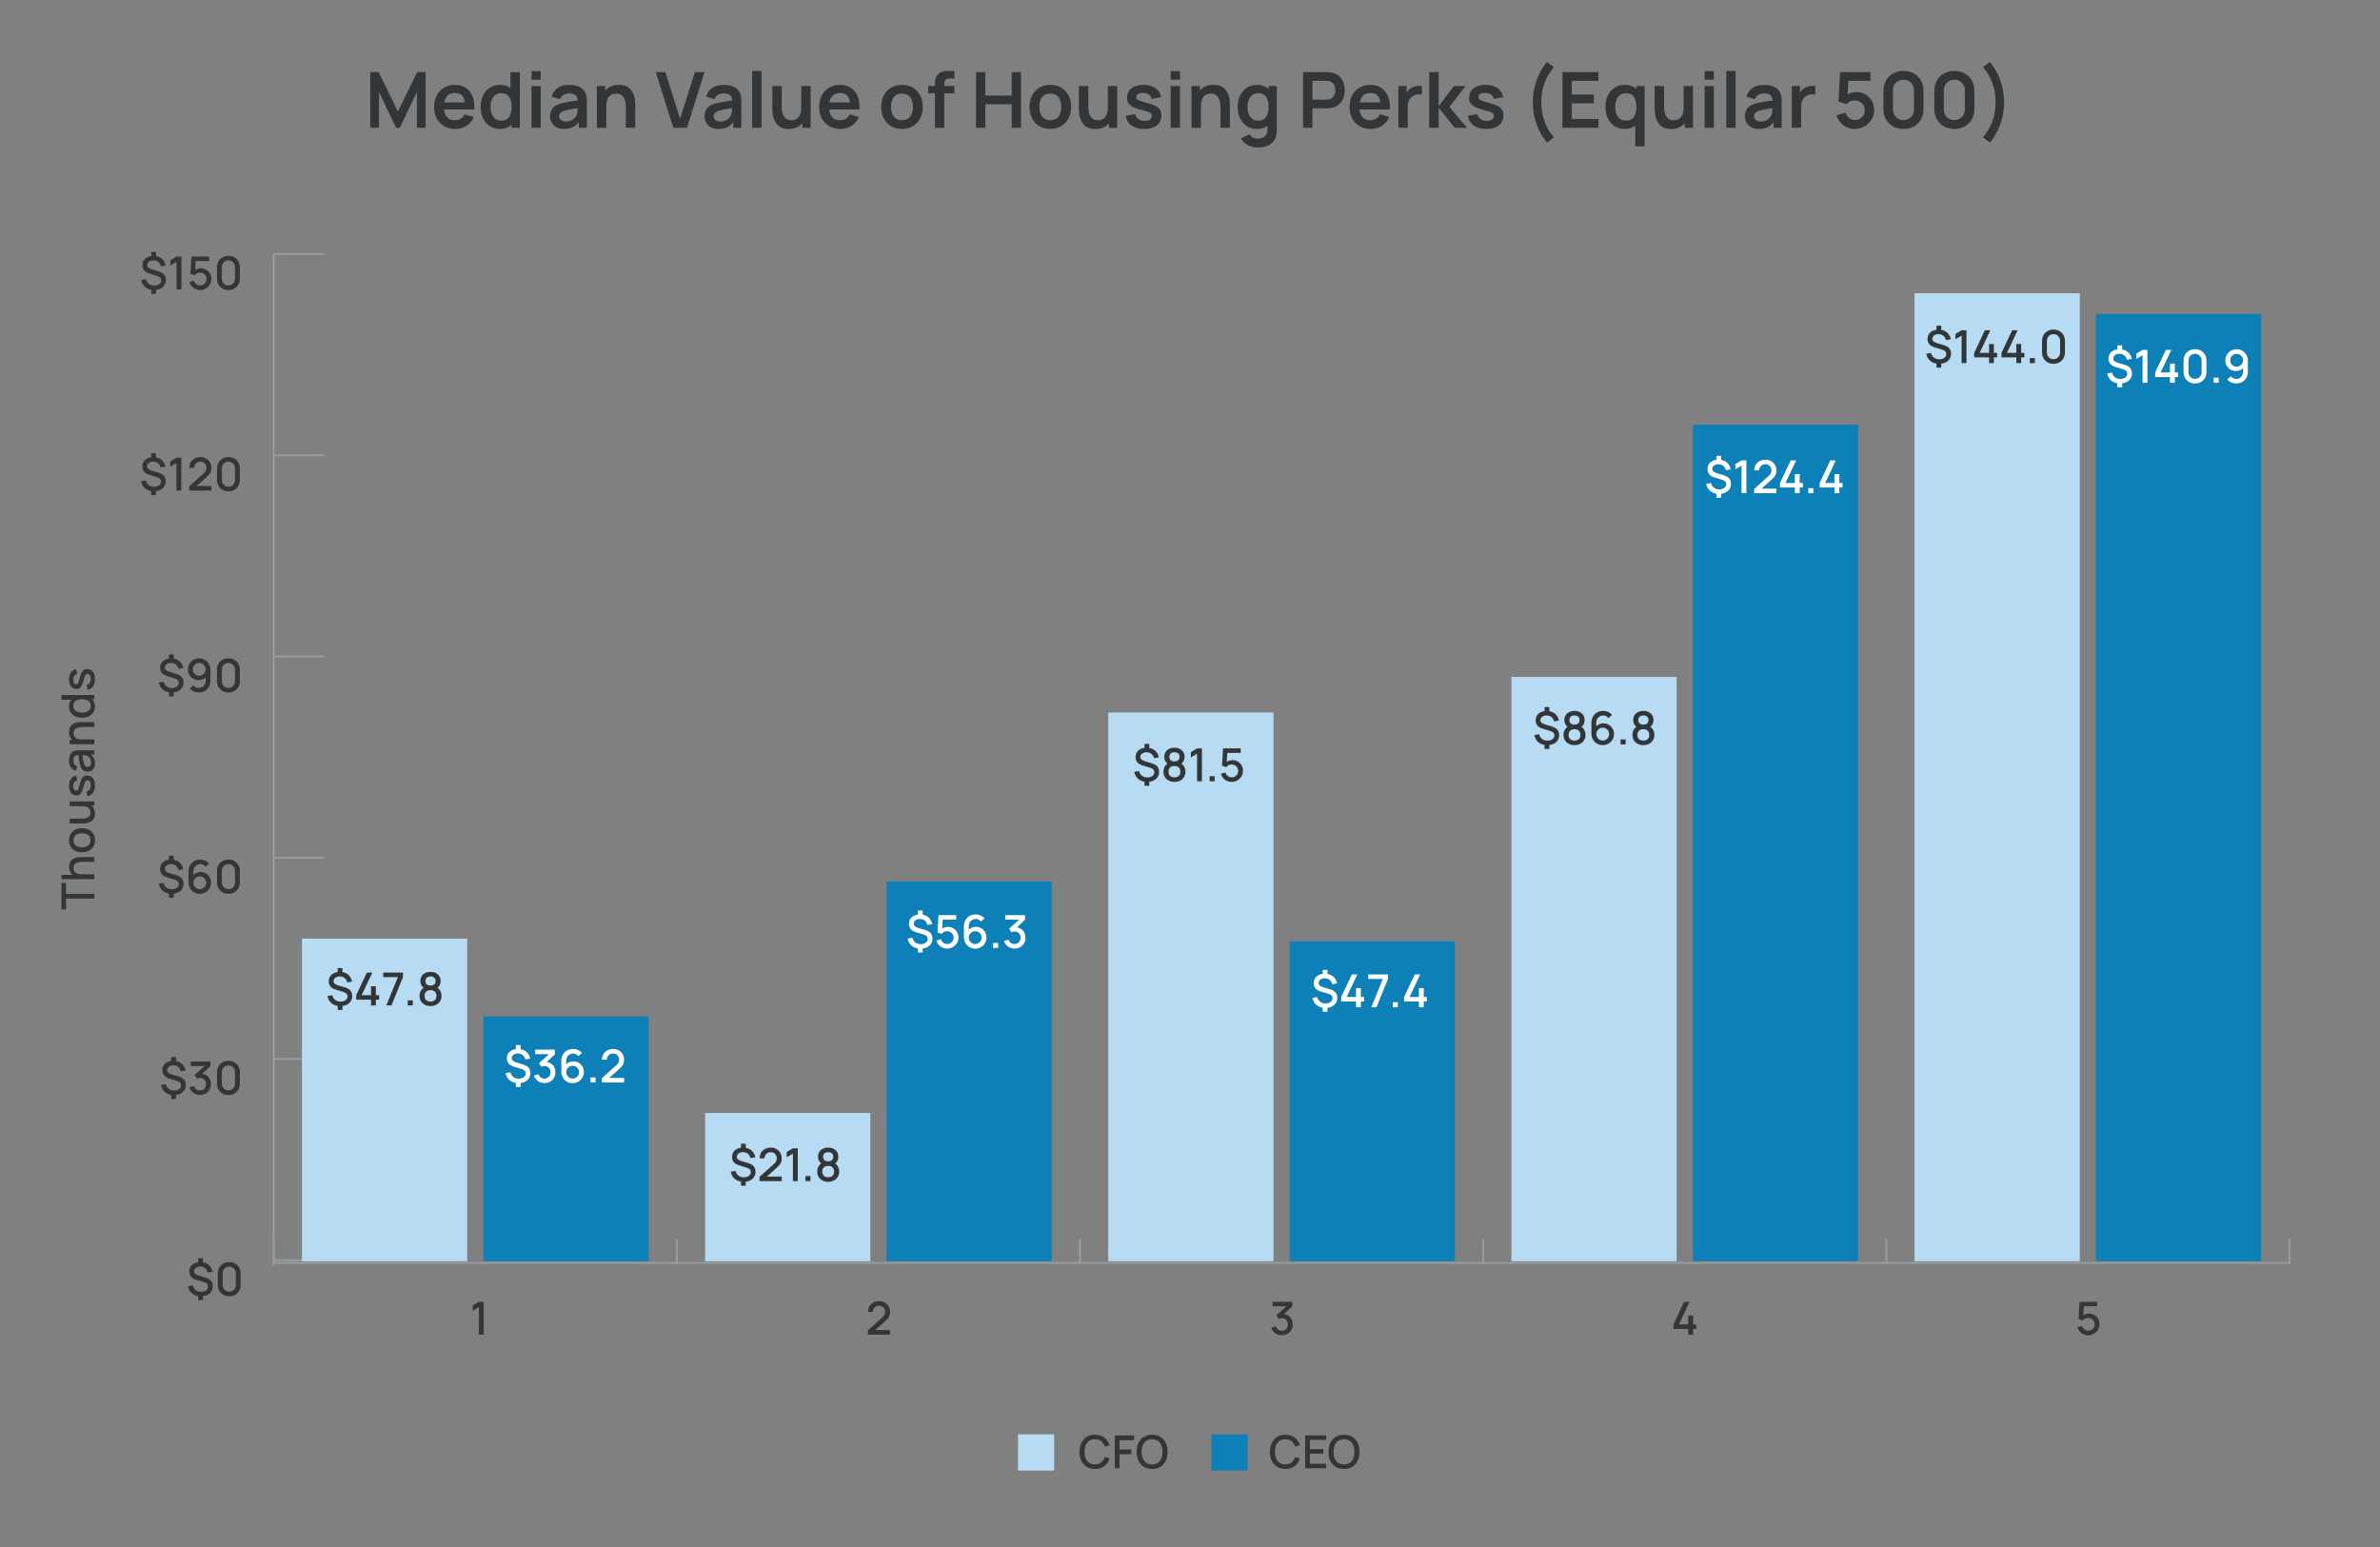 <?xml version="1.0" encoding="UTF-8"?><svg id="uuid-a979b205-41f6-44fe-8f10-63d2b9ba51c3" xmlns="http://www.w3.org/2000/svg" viewBox="0 0 1200 780"><rect x="0" y="0" width="1200" height="780" fill="#808080" stroke="none"/><defs><style>.uuid-37bf8726-6591-4deb-889d-5dc6d539c26e{fill:#fff;}.uuid-c464b2c4-9d6a-4097-8ddb-717b2a7226e6{fill:#333638;}.uuid-1bc4802e-c222-45cd-9311-eeda71dd488a{fill:#b7dbf3;stroke:#b7dbf3;}.uuid-1bc4802e-c222-45cd-9311-eeda71dd488a,.uuid-40b62065-68f8-4731-b386-d3ff35658c0e,.uuid-ce23f99c-7e01-4856-8191-49c6426b5ec3{stroke-miterlimit:10;}.uuid-40b62065-68f8-4731-b386-d3ff35658c0e{fill:#0c80b7;stroke:#0c80b7;}.uuid-ce23f99c-7e01-4856-8191-49c6426b5ec3{fill:none;stroke:#959c9f;}</style></defs><line class="uuid-ce23f99c-7e01-4856-8191-49c6426b5ec3" x1="138.014" y1="636.757" x2="1154.34" y2="636.757"/><line class="uuid-ce23f99c-7e01-4856-8191-49c6426b5ec3" x1="138.014" y1="638.411" x2="138.014" y2="625.727"/><line class="uuid-ce23f99c-7e01-4856-8191-49c6426b5ec3" x1="341.279" y1="637.411" x2="341.279" y2="624.727"/><line class="uuid-ce23f99c-7e01-4856-8191-49c6426b5ec3" x1="544.544" y1="637.411" x2="544.544" y2="624.727"/><line class="uuid-ce23f99c-7e01-4856-8191-49c6426b5ec3" x1="747.809" y1="637.411" x2="747.809" y2="624.727"/><line class="uuid-ce23f99c-7e01-4856-8191-49c6426b5ec3" x1="951.074" y1="637.411" x2="951.074" y2="624.727"/><line class="uuid-ce23f99c-7e01-4856-8191-49c6426b5ec3" x1="1154.34" y1="637.411" x2="1154.34" y2="624.727"/><path class="uuid-c464b2c4-9d6a-4097-8ddb-717b2a7226e6" d="m101.271,653.591c-1.147,0-2.171-.207-3.074-.621s-1.642-1.002-2.219-1.765-.954-1.666-1.129-2.708l2.374-.38c.23.981.718,1.762,1.468,2.34.75.579,1.648.868,2.695.868,1.04,0,1.887-.249,2.541-.747s.981-1.135.981-1.909c0-.552-.167-1-.499-1.346-.333-.345-.874-.636-1.623-.874l-3.877-1.195c-2.294-.713-3.441-2.094-3.441-4.141,0-.966.231-1.806.694-2.519.462-.713,1.114-1.265,1.956-1.655.841-.392,1.824-.587,2.947-.587,1.078.016,2.036.215,2.873.598.837.384,1.533.935,2.087,1.656s.939,1.587,1.153,2.6l-2.443.436c-.107-.59-.331-1.111-.671-1.565-.34-.452-.769-.805-1.285-1.058s-1.095-.383-1.738-.391c-.604-.016-1.145.078-1.623.281-.478.203-.856.487-1.136.852-.279.364-.418.776-.418,1.236,0,.506.195.935.585,1.287.39.353,1.005.656,1.847.909l3.039.886c1.392.413,2.397.97,3.017,1.667.619.698.929,1.626.929,2.783,0,1.012-.251,1.895-.751,2.65-.501.756-1.203,1.346-2.105,1.772-.902.425-1.954.638-3.154.638Zm-1.319-16.491v-2.702h2.397v2.702h-2.397Zm0,18.435v-2.69h2.397v2.69h-2.397Z"/><path class="uuid-c464b2c4-9d6a-4097-8ddb-717b2a7226e6" d="m115.573,653.591c-1.124,0-2.118-.247-2.982-.741-.864-.495-1.543-1.175-2.036-2.042-.493-.866-.74-1.862-.74-2.989v-5.704c0-1.127.247-2.124.74-2.99s1.172-1.547,2.036-2.041c.864-.495,1.858-.742,2.982-.742s2.118.247,2.982.742c.864.494,1.542,1.175,2.036,2.041s.74,1.863.74,2.99v5.704c0,1.127-.247,2.123-.74,2.989-.493.867-1.172,1.547-2.036,2.042-.864.494-1.858.741-2.982.741Zm0-2.3c.611,0,1.167-.147,1.669-.442s.9-.694,1.199-1.196c.298-.502.447-1.063.447-1.685v-6.026c0-.613-.149-1.171-.447-1.673-.298-.502-.698-.901-1.199-1.196s-1.057-.442-1.669-.442c-.612,0-1.169.147-1.669.442-.501.295-.9.694-1.199,1.196-.298.502-.447,1.06-.447,1.673v6.026c0,.621.149,1.183.447,1.685.298.502.698.901,1.199,1.196.5.295,1.057.442,1.669.442Z"/><path class="uuid-c464b2c4-9d6a-4097-8ddb-717b2a7226e6" d="m87.658,552.12c-1.147,0-2.171-.207-3.074-.621s-1.642-1.002-2.219-1.765-.954-1.666-1.129-2.708l2.374-.38c.23.981.718,1.762,1.468,2.34.75.579,1.648.868,2.695.868,1.04,0,1.887-.249,2.541-.747s.981-1.135.981-1.909c0-.552-.167-1-.499-1.346-.333-.345-.874-.636-1.623-.874l-3.877-1.195c-2.294-.713-3.441-2.094-3.441-4.141,0-.966.231-1.806.694-2.519.462-.713,1.114-1.265,1.956-1.655.841-.392,1.824-.587,2.947-.587,1.078.016,2.036.215,2.873.598.837.384,1.533.935,2.087,1.656s.939,1.587,1.153,2.6l-2.443.436c-.107-.59-.331-1.111-.671-1.565-.34-.452-.769-.805-1.285-1.058s-1.095-.383-1.738-.391c-.604-.016-1.145.078-1.623.281-.478.203-.856.487-1.136.852-.279.364-.418.776-.418,1.236,0,.506.195.935.585,1.287.39.353,1.005.656,1.847.909l3.039.886c1.392.413,2.397.97,3.017,1.667.619.698.929,1.626.929,2.783,0,1.012-.251,1.895-.751,2.65-.501.756-1.203,1.346-2.105,1.772-.902.425-1.954.638-3.154.638Zm-1.319-16.491v-2.702h2.397v2.702h-2.397Zm0,18.435v-2.69h2.397v2.69h-2.397Z"/><path class="uuid-c464b2c4-9d6a-4097-8ddb-717b2a7226e6" d="m100.824,552.086c-.818,0-1.586-.155-2.305-.466s-1.34-.753-1.864-1.328-.904-1.254-1.141-2.035l2.317-.644c.222.713.608,1.26,1.158,1.639.551.38,1.162.565,1.835.558.604-.007,1.136-.149,1.594-.425.459-.276.818-.65,1.078-1.122.26-.471.39-1.014.39-1.627,0-.92-.285-1.679-.855-2.277-.57-.598-1.313-.896-2.231-.896-.26,0-.526.038-.797.115-.272.076-.526.176-.763.299l-1.124-1.897,5.826-5.164.252.69h-8.028v-2.288h9.932v2.288l-4.84,4.669-.023-.782c1.04,0,1.942.232,2.707.696s1.355,1.092,1.772,1.886c.416.794.625,1.681.625,2.662,0,1.059-.247,1.997-.74,2.817s-1.154,1.465-1.984,1.933c-.83.467-1.761.701-2.793.701Z"/><path class="uuid-c464b2c4-9d6a-4097-8ddb-717b2a7226e6" d="m115.171,552.12c-1.124,0-2.118-.247-2.982-.741-.864-.495-1.543-1.175-2.036-2.042-.493-.866-.74-1.862-.74-2.989v-5.704c0-1.127.247-2.124.74-2.99s1.172-1.547,2.036-2.041c.864-.495,1.858-.742,2.982-.742s2.118.247,2.982.742c.864.494,1.542,1.175,2.036,2.041s.74,1.863.74,2.99v5.704c0,1.127-.247,2.123-.74,2.989-.493.867-1.172,1.547-2.036,2.042-.864.494-1.858.741-2.982.741Zm0-2.3c.611,0,1.167-.147,1.669-.442s.9-.694,1.199-1.196c.298-.502.447-1.063.447-1.685v-6.026c0-.613-.149-1.171-.447-1.673-.298-.502-.698-.901-1.199-1.196s-1.057-.442-1.669-.442c-.612,0-1.169.147-1.669.442-.501.295-.9.694-1.199,1.196-.298.502-.447,1.06-.447,1.673v6.026c0,.621.149,1.183.447,1.685.298.502.698.901,1.199,1.196.5.295,1.057.442,1.669.442Z"/><path class="uuid-c464b2c4-9d6a-4097-8ddb-717b2a7226e6" d="m86.522,450.652c-1.147,0-2.171-.207-3.074-.621s-1.642-1.002-2.219-1.765-.954-1.666-1.129-2.708l2.374-.38c.23.981.718,1.762,1.468,2.34.75.579,1.648.868,2.695.868,1.04,0,1.887-.249,2.541-.747s.981-1.135.981-1.909c0-.552-.167-1-.499-1.346-.333-.345-.874-.636-1.623-.874l-3.877-1.195c-2.294-.713-3.441-2.094-3.441-4.141,0-.966.231-1.806.694-2.519.462-.713,1.114-1.265,1.956-1.655.841-.392,1.824-.587,2.947-.587,1.078.016,2.036.215,2.873.598.837.384,1.533.935,2.087,1.656s.939,1.587,1.153,2.6l-2.443.436c-.107-.59-.331-1.111-.671-1.565-.34-.452-.769-.805-1.285-1.058s-1.095-.383-1.738-.391c-.604-.016-1.145.078-1.623.281-.478.203-.856.487-1.136.852-.279.364-.418.776-.418,1.236,0,.506.195.935.585,1.287.39.353,1.005.656,1.847.909l3.039.886c1.392.413,2.397.97,3.017,1.667.619.698.929,1.626.929,2.783,0,1.012-.251,1.895-.751,2.65-.501.756-1.203,1.346-2.105,1.772-.902.425-1.954.638-3.154.638Zm-1.319-16.491v-2.702h2.397v2.702h-2.397Zm0,18.435v-2.69h2.397v2.69h-2.397Z"/><path class="uuid-c464b2c4-9d6a-4097-8ddb-717b2a7226e6" d="m100.743,450.652c-1.07,0-2.034-.255-2.89-.765s-1.535-1.209-2.036-2.099c-.501-.89-.751-1.901-.751-3.036v-5.278c0-1.203.251-2.262.751-3.174.5-.912,1.196-1.622,2.087-2.128.891-.506,1.917-.759,3.079-.759.872,0,1.69.165,2.455.494.765.33,1.426.821,1.984,1.473l-1.754,1.645c-.314-.406-.706-.731-1.176-.972-.47-.242-.973-.362-1.508-.362-.688,0-1.292.163-1.812.488-.52.326-.927.754-1.221,1.282-.294.529-.442,1.097-.442,1.702v3.036l-.47-.529c.474-.621,1.063-1.111,1.767-1.472.703-.36,1.456-.541,2.259-.541,1.024,0,1.94.24,2.747.719.807.479,1.441,1.129,1.904,1.949.463.821.694,1.745.694,2.772,0,1.035-.258,1.973-.774,2.812-.516.839-1.204,1.506-2.064,2.001-.86.494-1.803.741-2.827.741Zm0-2.312c.597,0,1.139-.145,1.628-.436s.879-.683,1.17-1.173c.29-.491.436-1.035.436-1.634,0-.598-.144-1.142-.43-1.633-.287-.49-.675-.881-1.164-1.173-.489-.291-1.032-.436-1.628-.436-.597,0-1.141.145-1.634.436-.493.292-.885.683-1.176,1.173-.29.491-.436,1.035-.436,1.633,0,.591.145,1.132.436,1.622s.68.884,1.17,1.179c.489.295,1.032.442,1.628.442Z"/><path class="uuid-c464b2c4-9d6a-4097-8ddb-717b2a7226e6" d="m115.171,450.652c-1.124,0-2.118-.247-2.982-.741-.864-.495-1.543-1.175-2.036-2.042-.493-.866-.74-1.862-.74-2.989v-5.704c0-1.127.247-2.124.74-2.99s1.172-1.547,2.036-2.041c.864-.495,1.858-.742,2.982-.742s2.118.247,2.982.742c.864.494,1.542,1.175,2.036,2.041s.74,1.863.74,2.99v5.704c0,1.127-.247,2.123-.74,2.989-.493.867-1.172,1.547-2.036,2.042-.864.494-1.858.741-2.982.741Zm0-2.3c.611,0,1.167-.147,1.669-.442s.9-.694,1.199-1.196c.298-.502.447-1.063.447-1.685v-6.026c0-.613-.149-1.171-.447-1.673-.298-.502-.698-.901-1.199-1.196s-1.057-.442-1.669-.442c-.612,0-1.169.147-1.669.442-.501.295-.9.694-1.199,1.196-.298.502-.447,1.06-.447,1.673v6.026c0,.621.149,1.183.447,1.685.298.502.698.901,1.199,1.196.5.295,1.057.442,1.669.442Z"/><path class="uuid-c464b2c4-9d6a-4097-8ddb-717b2a7226e6" d="m86.522,349.18c-1.147,0-2.171-.207-3.074-.621s-1.642-1.002-2.219-1.765c-.577-.763-.954-1.665-1.129-2.708l2.374-.379c.23.981.718,1.761,1.468,2.34.75.579,1.648.868,2.695.868,1.04,0,1.887-.249,2.541-.748s.981-1.135.981-1.909c0-.552-.167-1-.499-1.345-.333-.345-.874-.636-1.623-.874l-3.877-1.196c-2.294-.713-3.441-2.093-3.441-4.14,0-.966.231-1.806.694-2.519.462-.713,1.114-1.265,1.956-1.656.841-.391,1.824-.586,2.947-.586,1.078.016,2.036.215,2.873.598.837.383,1.533.935,2.087,1.656.554.721.939,1.587,1.153,2.599l-2.443.437c-.107-.59-.331-1.111-.671-1.564-.34-.452-.769-.805-1.285-1.058s-1.095-.383-1.738-.391c-.604-.015-1.145.079-1.623.282-.478.204-.856.487-1.136.851-.279.364-.418.776-.418,1.236,0,.506.195.935.585,1.288s1.005.655,1.847.909l3.039.885c1.392.414,2.397.97,3.017,1.667.619.698.929,1.625.929,2.783,0,1.012-.251,1.895-.751,2.65-.501.755-1.203,1.346-2.105,1.771-.902.426-1.954.639-3.154.639Zm-1.319-16.491v-2.703h2.397v2.703h-2.397Zm0,18.435v-2.691h2.397v2.691h-2.397Z"/><path class="uuid-c464b2c4-9d6a-4097-8ddb-717b2a7226e6" d="m100.434,331.941c1.07,0,2.034.255,2.89.765.856.51,1.535,1.21,2.036,2.099.501.889.751,1.901.751,3.036v5.279c0,1.204-.251,2.262-.751,3.174-.501.913-1.197,1.622-2.087,2.127s-1.917.759-3.079.759c-.872,0-1.69-.165-2.455-.495s-1.426-.82-1.984-1.472l1.754-1.645c.314.407.706.731,1.176.972.47.242.973.362,1.508.362.688,0,1.292-.163,1.812-.489.52-.326.927-.753,1.221-1.282.294-.529.442-1.096.442-1.702v-3.036l.47.529c-.474.621-1.063,1.112-1.767,1.472-.703.36-1.456.54-2.259.54-1.024,0-1.94-.24-2.747-.719s-1.441-1.129-1.904-1.949c-.463-.82-.694-1.744-.694-2.772,0-1.035.258-1.972.774-2.812.516-.839,1.204-1.506,2.064-2.001s1.802-.742,2.827-.742Zm0,2.312c-.596,0-1.139.146-1.628.437-.49.291-.879.683-1.17,1.173-.291.491-.436,1.035-.436,1.633,0,.598.144,1.142.43,1.633s.675.882,1.164,1.173c.489.291,1.032.437,1.628.437.597,0,1.142-.145,1.635-.437.493-.291.885-.682,1.175-1.173s.436-1.035.436-1.633c0-.59-.145-1.131-.436-1.622s-.681-.884-1.17-1.179-1.032-.443-1.628-.443Z"/><path class="uuid-c464b2c4-9d6a-4097-8ddb-717b2a7226e6" d="m115.171,349.18c-1.124,0-2.118-.248-2.982-.742-.864-.494-1.543-1.175-2.036-2.041s-.74-1.863-.74-2.99v-5.704c0-1.127.247-2.123.74-2.99.493-.866,1.172-1.547,2.036-2.041.864-.495,1.858-.742,2.982-.742s2.118.247,2.982.742c.864.494,1.542,1.175,2.036,2.041.493.867.74,1.863.74,2.99v5.704c0,1.127-.247,2.124-.74,2.99s-1.172,1.547-2.036,2.041c-.864.495-1.858.742-2.982.742Zm0-2.3c.611,0,1.167-.147,1.669-.443.501-.295.9-.693,1.199-1.196.298-.502.447-1.064.447-1.685v-6.026c0-.613-.149-1.171-.447-1.673-.298-.502-.698-.901-1.199-1.196-.501-.295-1.057-.443-1.669-.443-.612,0-1.169.148-1.669.443-.501.295-.9.694-1.199,1.196-.298.502-.447,1.06-.447,1.673v6.026c0,.621.149,1.183.447,1.685.298.502.698.901,1.199,1.196.5.295,1.057.443,1.669.443Z"/><path class="uuid-c464b2c4-9d6a-4097-8ddb-717b2a7226e6" d="m77.542,247.711c-1.147,0-2.171-.207-3.074-.621s-1.642-1.002-2.219-1.765c-.577-.763-.954-1.665-1.129-2.708l2.374-.379c.23.981.718,1.761,1.468,2.34.75.579,1.648.868,2.695.868,1.04,0,1.887-.249,2.541-.748s.981-1.135.981-1.909c0-.552-.167-1-.499-1.345-.333-.345-.874-.636-1.623-.874l-3.877-1.196c-2.294-.713-3.441-2.093-3.441-4.14,0-.966.231-1.806.694-2.519.462-.713,1.114-1.265,1.956-1.656.841-.391,1.824-.586,2.947-.586,1.078.016,2.036.215,2.873.598.837.383,1.533.935,2.087,1.656.554.721.939,1.587,1.153,2.599l-2.443.437c-.107-.59-.331-1.111-.671-1.564-.34-.452-.769-.805-1.285-1.058s-1.095-.383-1.738-.391c-.604-.015-1.145.079-1.623.282-.478.204-.856.487-1.136.851-.279.364-.418.776-.418,1.236,0,.506.195.935.585,1.288s1.005.655,1.847.909l3.039.885c1.392.414,2.397.97,3.017,1.667.619.698.929,1.625.929,2.783,0,1.012-.251,1.895-.751,2.65-.501.755-1.203,1.346-2.105,1.771-.902.426-1.954.639-3.154.639Zm-1.319-16.491v-2.703h2.397v2.703h-2.397Zm0,18.435v-2.691h2.397v2.691h-2.397Z"/><path class="uuid-c464b2c4-9d6a-4097-8ddb-717b2a7226e6" d="m88.965,247.365v-13.915l-3.108,1.897v-2.679l3.108-1.863h2.443v16.56h-2.443Z"/><path class="uuid-c464b2c4-9d6a-4097-8ddb-717b2a7226e6" d="m95.399,247.354l.011-2.139,7.191-6.463c.581-.514.977-1.004,1.187-1.472.21-.468.315-.935.315-1.403,0-.59-.13-1.122-.39-1.593-.26-.472-.619-.845-1.078-1.122-.459-.276-.986-.414-1.583-.414-.612,0-1.157.144-1.634.432-.478.287-.851.669-1.119,1.144-.268.476-.398.989-.39,1.541h-2.455c0-1.073.243-2.014.729-2.823.485-.809,1.152-1.441,2.002-1.897.849-.456,1.819-.684,2.913-.684,1.04,0,1.973.235,2.798.707s1.478,1.118,1.956,1.938c.477.82.717,1.755.717,2.806,0,.759-.1,1.403-.298,1.932-.199.529-.497,1.02-.894,1.472-.398.452-.894.943-1.491,1.472l-5.551,4.968-.264-.69h8.498v2.288h-11.171Z"/><path class="uuid-c464b2c4-9d6a-4097-8ddb-717b2a7226e6" d="m115.171,247.711c-1.124,0-2.118-.248-2.982-.742-.864-.494-1.543-1.175-2.036-2.041s-.74-1.863-.74-2.99v-5.704c0-1.127.247-2.123.74-2.99.493-.866,1.172-1.547,2.036-2.041.864-.495,1.858-.742,2.982-.742s2.118.247,2.982.742c.864.494,1.542,1.175,2.036,2.041.493.867.74,1.863.74,2.99v5.704c0,1.127-.247,2.124-.74,2.99s-1.172,1.547-2.036,2.041c-.864.495-1.858.742-2.982.742Zm0-2.3c.611,0,1.167-.147,1.669-.443.501-.295.9-.693,1.199-1.196.298-.502.447-1.064.447-1.685v-6.026c0-.613-.149-1.171-.447-1.673-.298-.502-.698-.901-1.199-1.196-.501-.295-1.057-.443-1.669-.443-.612,0-1.169.148-1.669.443-.501.295-.9.694-1.199,1.196-.298.502-.447,1.06-.447,1.673v6.026c0,.621.149,1.183.447,1.685.298.502.698.901,1.199,1.196.5.295,1.057.443,1.669.443Z"/><path class="uuid-c464b2c4-9d6a-4097-8ddb-717b2a7226e6" d="m77.622,146.24c-1.147,0-2.171-.207-3.074-.621s-1.642-1.002-2.219-1.765c-.577-.763-.954-1.665-1.129-2.708l2.374-.379c.23.981.718,1.761,1.468,2.34.75.579,1.648.868,2.695.868,1.04,0,1.887-.249,2.541-.748s.981-1.135.981-1.909c0-.552-.167-1-.499-1.345-.333-.345-.874-.636-1.623-.874l-3.877-1.196c-2.294-.713-3.441-2.093-3.441-4.14,0-.966.231-1.806.694-2.519.462-.713,1.114-1.265,1.956-1.656.841-.391,1.824-.586,2.947-.586,1.078.016,2.036.215,2.873.598.837.383,1.533.935,2.087,1.656.554.721.939,1.587,1.153,2.599l-2.443.437c-.107-.59-.331-1.111-.671-1.564-.34-.452-.769-.805-1.285-1.058s-1.095-.383-1.738-.391c-.604-.015-1.145.079-1.623.282-.478.204-.856.487-1.136.851-.279.364-.418.776-.418,1.236,0,.506.195.935.585,1.288s1.005.655,1.847.909l3.039.885c1.392.414,2.397.97,3.017,1.667.619.698.929,1.625.929,2.783,0,1.012-.251,1.895-.751,2.65-.501.755-1.203,1.346-2.105,1.771-.902.426-1.954.639-3.154.639Zm-1.319-16.491v-2.703h2.397v2.703h-2.397Zm0,18.435v-2.691h2.397v2.691h-2.397Z"/><path class="uuid-c464b2c4-9d6a-4097-8ddb-717b2a7226e6" d="m89.045,145.895v-13.915l-3.108,1.897v-2.679l3.108-1.863h2.443v16.56h-2.443Z"/><path class="uuid-c464b2c4-9d6a-4097-8ddb-717b2a7226e6" d="m100.835,146.24c-.849,0-1.638-.175-2.368-.523-.731-.349-1.355-.832-1.875-1.449-.52-.617-.891-1.328-1.112-2.133l2.305-.621c.13.491.353.916.671,1.276s.69.638,1.118.834c.428.196.872.293,1.331.293.604,0,1.152-.145,1.645-.437.493-.291.883-.682,1.17-1.173s.43-1.031.43-1.622c0-.606-.147-1.154-.441-1.645-.294-.491-.689-.88-1.182-1.167-.493-.287-1.034-.431-1.623-.431-.673,0-1.243.134-1.709.403-.466.268-.83.579-1.089.931l-2.087-.736.504-8.706h8.912v2.266h-7.684l.975-.909-.401,6.521-.47-.609c.436-.437.956-.77,1.56-1s1.205-.345,1.801-.345c1.024,0,1.94.238,2.747.713.806.475,1.443,1.121,1.909,1.938s.7,1.742.7,2.777c0,1.027-.264,1.961-.791,2.8-.527.839-1.227,1.508-2.099,2.007-.872.498-1.82.748-2.844.748Z"/><path class="uuid-c464b2c4-9d6a-4097-8ddb-717b2a7226e6" d="m115.171,146.24c-1.124,0-2.118-.248-2.982-.742-.864-.494-1.543-1.175-2.036-2.041s-.74-1.863-.74-2.99v-5.704c0-1.127.247-2.123.74-2.99.493-.866,1.172-1.547,2.036-2.041.864-.495,1.858-.742,2.982-.742s2.118.247,2.982.742c.864.494,1.542,1.175,2.036,2.041.493.867.74,1.863.74,2.99v5.704c0,1.127-.247,2.124-.74,2.99s-1.172,1.547-2.036,2.041c-.864.495-1.858.742-2.982.742Zm0-2.3c.611,0,1.167-.147,1.669-.443.501-.295.9-.693,1.199-1.196.298-.502.447-1.064.447-1.685v-6.026c0-.613-.149-1.171-.447-1.673-.298-.502-.698-.901-1.199-1.196-.501-.295-1.057-.443-1.669-.443-.612,0-1.169.148-1.669.443-.501.295-.9.694-1.199,1.196-.298.502-.447,1.06-.447,1.673v6.026c0,.621.149,1.183.447,1.685.298.502.698.901,1.199,1.196.5.295,1.057.443,1.669.443Z"/><line class="uuid-ce23f99c-7e01-4856-8191-49c6426b5ec3" x1="138.014" y1="635.411" x2="138.014" y2="128.059"/><line class="uuid-ce23f99c-7e01-4856-8191-49c6426b5ec3" x1="138.014" y1="635.411" x2="163.422" y2="635.411"/><line class="uuid-ce23f99c-7e01-4856-8191-49c6426b5ec3" x1="138.014" y1="533.94" x2="163.422" y2="533.94"/><line class="uuid-ce23f99c-7e01-4856-8191-49c6426b5ec3" x1="138.014" y1="432.47" x2="163.422" y2="432.47"/><line class="uuid-ce23f99c-7e01-4856-8191-49c6426b5ec3" x1="138.014" y1="331" x2="163.422" y2="331"/><line class="uuid-ce23f99c-7e01-4856-8191-49c6426b5ec3" x1="138.014" y1="229.529" x2="163.422" y2="229.529"/><line class="uuid-ce23f99c-7e01-4856-8191-49c6426b5ec3" x1="138.014" y1="128.059" x2="163.422" y2="128.059"/><rect class="uuid-40b62065-68f8-4731-b386-d3ff35658c0e" x="244.22" y="512.97" width="82.322" height="122.441"/><rect class="uuid-40b62065-68f8-4731-b386-d3ff35658c0e" x="447.485" y="444.985" width="82.322" height="190.426"/><rect class="uuid-40b62065-68f8-4731-b386-d3ff35658c0e" x="650.75" y="475.087" width="82.322" height="160.323"/><rect class="uuid-40b62065-68f8-4731-b386-d3ff35658c0e" x="854.015" y="214.647" width="82.322" height="420.764"/><rect class="uuid-40b62065-68f8-4731-b386-d3ff35658c0e" x="1057.281" y="158.838" width="82.322" height="476.572"/><rect class="uuid-1bc4802e-c222-45cd-9311-eeda71dd488a" x="152.751" y="473.735" width="82.322" height="161.676"/><rect class="uuid-1bc4802e-c222-45cd-9311-eeda71dd488a" x="356.016" y="561.676" width="82.322" height="73.735"/><rect class="uuid-1bc4802e-c222-45cd-9311-eeda71dd488a" x="559.281" y="359.75" width="82.322" height="275.661"/><rect class="uuid-1bc4802e-c222-45cd-9311-eeda71dd488a" x="762.546" y="341.823" width="82.322" height="293.587"/><rect class="uuid-1bc4802e-c222-45cd-9311-eeda71dd488a" x="965.811" y="148.353" width="82.322" height="487.058"/><path class="uuid-c464b2c4-9d6a-4097-8ddb-717b2a7226e6" d="m1052.826,673.277c-.849,0-1.639-.174-2.368-.523-.731-.349-1.355-.831-1.875-1.448-.52-.617-.892-1.328-1.113-2.134l2.306-.621c.13.491.353.917.671,1.276.317.361.69.639,1.118.834s.872.294,1.33.294c.605,0,1.153-.146,1.647-.438s.883-.683,1.17-1.173c.286-.49.43-1.031.43-1.622,0-.606-.147-1.153-.441-1.644-.295-.491-.689-.88-1.182-1.168-.493-.287-1.034-.431-1.623-.431-.673,0-1.242.134-1.708.402-.467.269-.83.579-1.09.932l-2.088-.736.505-8.705h8.911v2.265h-7.684l.975-.908-.401,6.521-.471-.609c.436-.436.956-.77,1.56-1.001.604-.23,1.204-.345,1.801-.345,1.024,0,1.94.238,2.746.713.807.476,1.443,1.121,1.91,1.938.466.816.699,1.742.699,2.776,0,1.028-.264,1.961-.791,2.801-.528.84-1.228,1.509-2.099,2.007-.872.498-1.82.747-2.845.747Z"/><path class="uuid-c464b2c4-9d6a-4097-8ddb-717b2a7226e6" d="m851.223,672.932v-2.887h-7.455v-2.276l5.368-11.396h2.741l-5.368,11.396h4.714v-4.485h2.432v4.485h1.64v2.276h-1.64v2.887h-2.432Z"/><path class="uuid-c464b2c4-9d6a-4097-8ddb-717b2a7226e6" d="m646.283,673.242c-.818,0-1.587-.155-2.305-.466-.72-.31-1.341-.753-1.864-1.328s-.904-1.254-1.141-2.035l2.316-.644c.222.713.607,1.26,1.158,1.639.551.38,1.162.565,1.835.558.605-.007,1.136-.149,1.595-.425.458-.276.817-.65,1.078-1.122.26-.471.39-1.014.39-1.627,0-.92-.285-1.679-.855-2.277-.569-.598-1.313-.896-2.231-.896-.261,0-.526.038-.798.115-.272.076-.525.176-.763.299l-1.124-1.897,5.827-5.164.252.69h-8.028v-2.288h9.932v2.288l-4.84,4.669-.022-.782c1.04,0,1.942.232,2.707.696.764.464,1.355,1.092,1.772,1.886s.625,1.681.625,2.662c0,1.059-.246,1.997-.739,2.817s-1.155,1.465-1.984,1.933c-.83.467-1.761.701-2.793.701Z"/><path class="uuid-c464b2c4-9d6a-4097-8ddb-717b2a7226e6" d="m437.593,672.92l.011-2.139,7.191-6.463c.581-.514.977-1.005,1.187-1.473.21-.467.315-.935.315-1.402,0-.591-.13-1.121-.39-1.593-.26-.472-.619-.846-1.078-1.121-.459-.276-.986-.414-1.583-.414-.612,0-1.157.144-1.634.431-.478.288-.851.669-1.119,1.145s-.398.989-.39,1.541h-2.455c0-1.073.243-2.015.729-2.823.485-.809,1.152-1.441,2.002-1.897.849-.456,1.819-.685,2.913-.685,1.04,0,1.973.236,2.798.708.826.471,1.478,1.117,1.956,1.938.477.82.717,1.756.717,2.806,0,.759-.1,1.403-.298,1.932-.199.529-.497,1.02-.894,1.473-.398.452-.894.942-1.491,1.472l-5.551,4.968-.264-.69h8.498v2.288h-11.171Z"/><path class="uuid-c464b2c4-9d6a-4097-8ddb-717b2a7226e6" d="m241.451,672.932v-13.915l-3.108,1.897v-2.68l3.108-1.862h2.443v16.56h-2.443Z"/><path class="uuid-c464b2c4-9d6a-4097-8ddb-717b2a7226e6" d="m171.584,507.278c-1.15,0-2.177-.207-3.082-.621-.904-.414-1.647-1.003-2.225-1.766-.579-.763-.957-1.665-1.133-2.708l2.381-.38c.23.981.72,1.762,1.472,2.341.751.578,1.652.868,2.703.868,1.042,0,1.892-.249,2.547-.748.655-.498.983-1.135.983-1.909,0-.552-.167-1-.5-1.345-.334-.346-.876-.637-1.627-.874l-3.887-1.196c-2.3-.713-3.45-2.093-3.45-4.14,0-.967.232-1.806.696-2.519s1.117-1.266,1.961-1.656c.843-.392,1.828-.587,2.955-.587,1.081.016,2.042.215,2.881.599.84.383,1.537.935,2.093,1.655.556.721.941,1.587,1.156,2.6l-2.45.436c-.107-.59-.332-1.111-.673-1.563s-.77-.806-1.288-1.059c-.518-.253-1.099-.383-1.743-.391-.606-.016-1.148.079-1.627.281-.479.204-.859.487-1.139.852s-.42.776-.42,1.236c0,.506.196.935.587,1.288.391.352,1.008.655,1.851.908l3.048.886c1.395.414,2.403.97,3.024,1.667.621.698.932,1.626.932,2.783,0,1.012-.252,1.895-.753,2.65-.502.756-1.206,1.346-2.11,1.772s-1.959.639-3.163.639Zm-1.322-16.491v-2.703h2.403v2.703h-2.403Zm0,18.435v-2.691h2.403v2.691h-2.403Z"/><path class="uuid-c464b2c4-9d6a-4097-8ddb-717b2a7226e6" d="m187.075,506.932v-2.887h-7.475v-2.276l5.382-11.396h2.748l-5.382,11.396h4.727v-4.485h2.438v4.485h1.645v2.276h-1.645v2.887h-2.438Z"/><path class="uuid-c464b2c4-9d6a-4097-8ddb-717b2a7226e6" d="m194.78,506.932l5.819-14.271h-7.372v-2.288h9.959v2.288l-5.808,14.271h-2.599Z"/><path class="uuid-c464b2c4-9d6a-4097-8ddb-717b2a7226e6" d="m205.59,506.932v-2.541h2.542v2.541h-2.542Z"/><path class="uuid-c464b2c4-9d6a-4097-8ddb-717b2a7226e6" d="m217.067,507.278c-1.081,0-2.038-.217-2.869-.65-.832-.433-1.484-1.036-1.955-1.812-.472-.773-.708-1.671-.708-2.69,0-.95.222-1.821.667-2.61.445-.79,1.108-1.411,1.99-1.863l-.046.828c-.706-.438-1.248-.983-1.627-1.639s-.569-1.39-.569-2.202c0-.943.219-1.76.656-2.45.437-.69,1.04-1.223,1.811-1.598.77-.376,1.654-.564,2.651-.564s1.878.188,2.645.564c.767.375,1.368.908,1.805,1.598.437.69.656,1.507.656,2.45,0,.812-.18,1.545-.54,2.196s-.913,1.2-1.656,1.645l-.034-.805c.874.429,1.537,1.04,1.989,1.834.453.793.679,1.666.679,2.616,0,1.02-.238,1.917-.713,2.69-.476.775-1.131,1.379-1.967,1.812-.835.434-1.79.65-2.863.65Zm0-2.289c.889,0,1.61-.243,2.162-.731.552-.486.828-1.197.828-2.133s-.274-1.65-.822-2.144c-.548-.495-1.27-.742-2.167-.742s-1.62.247-2.168.742c-.548.494-.822,1.209-.822,2.144s.276,1.647.828,2.133c.552.487,1.272.731,2.162.731Zm0-8.05c.759,0,1.374-.19,1.846-.569.471-.38.707-.956.707-1.73s-.236-1.355-.707-1.742c-.472-.388-1.087-.581-1.846-.581-.759,0-1.377.193-1.852.581-.476.387-.713.968-.713,1.742s.237,1.351.713,1.73c.475.38,1.092.569,1.852.569Z"/><path class="uuid-37bf8726-6591-4deb-889d-5dc6d539c26e" d="m261.404,546.13c-1.15,0-2.177-.207-3.082-.621-.904-.414-1.647-1.002-2.225-1.766-.579-.763-.957-1.665-1.133-2.708l2.381-.38c.23.982.72,1.762,1.472,2.341s1.652.868,2.703.868c1.042,0,1.892-.249,2.547-.748.655-.498.983-1.135.983-1.908,0-.553-.167-1.001-.5-1.346-.334-.346-.876-.637-1.627-.874l-3.887-1.196c-2.3-.713-3.45-2.093-3.45-4.14,0-.966.232-1.806.696-2.519s1.117-1.266,1.961-1.656c.843-.391,1.828-.586,2.955-.586,1.081.016,2.042.215,2.881.598.84.383,1.537.935,2.093,1.656.556.721.941,1.586,1.156,2.599l-2.45.436c-.107-.59-.332-1.111-.673-1.563s-.77-.806-1.288-1.058c-.518-.254-1.099-.384-1.743-.392-.606-.015-1.148.079-1.627.282-.479.203-.859.486-1.139.851s-.42.776-.42,1.236c0,.506.196.935.587,1.288.391.352,1.008.655,1.851.908l3.048.886c1.395.414,2.403.97,3.024,1.667.621.698.932,1.626.932,2.783,0,1.012-.252,1.897-.753,2.65-.502.756-1.206,1.346-2.11,1.772s-1.959.639-3.163.639Zm-1.322-16.491v-2.702h2.403v2.702h-2.403Zm0,18.435v-2.691h2.403v2.691h-2.403Z"/><path class="uuid-37bf8726-6591-4deb-889d-5dc6d539c26e" d="m274.514,546.095c-.821,0-1.591-.154-2.312-.465-.721-.31-1.344-.754-1.869-1.328-.525-.576-.907-1.254-1.145-2.036l2.323-.644c.222.713.609,1.259,1.161,1.639.552.379,1.165.565,1.84.558.606-.008,1.138-.149,1.598-.426.46-.276.82-.649,1.081-1.121s.391-1.014.391-1.628c0-.92-.286-1.678-.857-2.276-.571-.599-1.316-.897-2.236-.897-.261,0-.527.039-.799.115-.273.077-.527.177-.765.299l-1.127-1.897,5.842-5.164.253.69h-8.05v-2.288h9.959v2.288l-4.853,4.67-.023-.782c1.042,0,1.947.231,2.714.695s1.359,1.093,1.777,1.886c.417.794.626,1.682.626,2.662,0,1.059-.247,1.998-.742,2.818s-1.158,1.465-1.989,1.932c-.832.468-1.766.701-2.8.701Z"/><path class="uuid-37bf8726-6591-4deb-889d-5dc6d539c26e" d="m288.728,546.13c-1.074,0-2.04-.256-2.898-.766-.858-.51-1.539-1.209-2.041-2.098-.502-.89-.753-1.902-.753-3.037v-5.277c0-1.204.251-2.262.753-3.174.502-.913,1.2-1.622,2.093-2.128.893-.507,1.922-.759,3.088-.759.874,0,1.694.164,2.461.494s1.43.82,1.99,1.473l-1.76,1.644c-.315-.406-.707-.73-1.179-.972-.471-.241-.976-.362-1.512-.362-.69,0-1.296.163-1.817.489-.521.326-.93.753-1.225,1.281-.295.529-.443,1.098-.443,1.703v3.035l-.472-.529c.476-.62,1.065-1.111,1.771-1.471.706-.361,1.46-.541,2.266-.541,1.027,0,1.945.24,2.754.719.809.478,1.445,1.129,1.909,1.949s.696,1.744.696,2.772c0,1.035-.259,1.973-.776,2.812-.517.84-1.208,1.507-2.07,2.001s-1.808.742-2.834.742Zm0-2.312c.598,0,1.142-.145,1.633-.436.491-.292.881-.684,1.173-1.174s.437-1.035.437-1.633-.144-1.143-.431-1.633-.677-.882-1.167-1.174c-.491-.291-1.035-.436-1.633-.436s-1.144.145-1.639.436c-.495.292-.888.684-1.179,1.174-.291.49-.437,1.035-.437,1.633,0,.59.145,1.131.437,1.621.291.491.682.885,1.173,1.18s1.035.442,1.633.442Z"/><path class="uuid-37bf8726-6591-4deb-889d-5dc6d539c26e" d="m297.744,545.784v-2.541h2.542v2.541h-2.542Z"/><path class="uuid-37bf8726-6591-4deb-889d-5dc6d539c26e" d="m303.459,545.773l.012-2.139,7.21-6.463c.583-.514.979-1.004,1.19-1.472s.316-.935.316-1.403c0-.59-.13-1.121-.391-1.592-.261-.473-.621-.846-1.081-1.122-.46-.276-.989-.414-1.587-.414-.613,0-1.16.144-1.639.432-.479.287-.853.669-1.121,1.144-.269.477-.399.99-.391,1.541h-2.461c0-1.072.243-2.014.731-2.822.486-.809,1.155-1.441,2.006-1.898.851-.455,1.825-.684,2.921-.684,1.042,0,1.978.235,2.806.707s1.481,1.117,1.961,1.938c.479.82.719,1.756.719,2.807,0,.759-.1,1.402-.299,1.932-.199.529-.498,1.02-.897,1.473-.398.451-.897.942-1.495,1.471l-5.566,4.969-.265-.69h8.521v2.287h-11.201Z"/><path class="uuid-c464b2c4-9d6a-4097-8ddb-717b2a7226e6" d="m374.922,595.87c-1.15,0-2.177-.207-3.082-.621-.904-.414-1.647-1.003-2.225-1.766-.579-.764-.957-1.666-1.133-2.709l2.381-.379c.23.981.72,1.762,1.472,2.34.751.579,1.652.869,2.703.869,1.042,0,1.892-.25,2.547-.748.655-.498.983-1.135.983-1.909,0-.552-.167-1.001-.5-1.345-.334-.346-.876-.637-1.627-.875l-3.887-1.195c-2.3-.713-3.45-2.094-3.45-4.141,0-.966.232-1.805.696-2.518s1.117-1.266,1.961-1.656c.843-.392,1.828-.587,2.955-.587,1.081.016,2.042.215,2.881.599.84.383,1.537.935,2.093,1.655.556.721.941,1.587,1.156,2.599l-2.45.438c-.107-.59-.332-1.111-.673-1.565-.341-.451-.77-.805-1.288-1.058-.518-.253-1.099-.384-1.743-.392-.606-.015-1.148.08-1.627.282-.479.204-.859.487-1.139.851-.28.365-.42.777-.42,1.236,0,.506.196.935.587,1.289.391.352,1.008.654,1.851.908l3.048.885c1.395.414,2.403.971,3.024,1.668s.932,1.625.932,2.783c0,1.012-.252,1.895-.753,2.65-.502.756-1.206,1.346-2.11,1.772s-1.959.639-3.163.639Zm-1.322-16.492v-2.702h2.403v2.702h-2.403Zm0,18.436v-2.691h2.403v2.691h-2.403Z"/><path class="uuid-c464b2c4-9d6a-4097-8ddb-717b2a7226e6" d="m382.938,595.513l.012-2.139,7.21-6.463c.583-.514.979-1.004,1.19-1.473.211-.467.316-.935.316-1.402,0-.59-.13-1.121-.391-1.593s-.621-.845-1.081-1.122c-.46-.275-.989-.414-1.587-.414-.613,0-1.16.144-1.639.432s-.853.67-1.121,1.145c-.269.476-.399.989-.391,1.541h-2.461c0-1.073.243-2.014.731-2.823.486-.809,1.155-1.441,2.006-1.897s1.825-.684,2.921-.684c1.042,0,1.978.234,2.806.707.828.471,1.481,1.117,1.961,1.938.479.82.719,1.756.719,2.806,0,.759-.1,1.403-.299,1.933-.199.528-.498,1.02-.897,1.472-.398.452-.897.942-1.495,1.472l-5.566,4.969-.265-.69h8.521v2.288h-11.201Z"/><path class="uuid-c464b2c4-9d6a-4097-8ddb-717b2a7226e6" d="m399.785,595.525v-13.915l-3.117,1.897v-2.68l3.117-1.863h2.449v16.561h-2.449Z"/><path class="uuid-c464b2c4-9d6a-4097-8ddb-717b2a7226e6" d="m406.099,595.525v-2.541h2.542v2.541h-2.542Z"/><path class="uuid-c464b2c4-9d6a-4097-8ddb-717b2a7226e6" d="m417.576,595.87c-1.081,0-2.038-.217-2.869-.65-.832-.434-1.484-1.037-1.955-1.812-.472-.774-.708-1.671-.708-2.69,0-.951.222-1.821.667-2.611.445-.789,1.108-1.41,1.99-1.862l-.046.827c-.706-.436-1.248-.982-1.627-1.639-.379-.654-.569-1.389-.569-2.201,0-.943.219-1.76.656-2.45s1.04-1.223,1.811-1.599c.77-.375,1.654-.562,2.651-.562s1.878.188,2.645.562c.767.376,1.368.908,1.805,1.599s.656,1.507.656,2.45c0,.812-.18,1.545-.54,2.195-.36.652-.913,1.201-1.656,1.645l-.034-.805c.874.43,1.537,1.041,1.989,1.834.453.794.679,1.666.679,2.617,0,1.02-.238,1.916-.713,2.69-.476.774-1.131,1.378-1.967,1.812s-1.79.65-2.863.65Zm0-2.289c.889,0,1.61-.244,2.162-.731.552-.486.828-1.197.828-2.133s-.274-1.65-.822-2.144c-.548-.495-1.27-.742-2.167-.742s-1.62.247-2.168.742c-.548.494-.822,1.209-.822,2.144s.276,1.647.828,2.133c.552.486,1.272.731,2.162.731Zm0-8.051c.759,0,1.374-.19,1.846-.568.471-.38.707-.957.707-1.73,0-.775-.236-1.355-.707-1.742-.472-.388-1.087-.582-1.846-.582-.759,0-1.377.194-1.852.582-.476.387-.713.967-.713,1.742,0,.773.237,1.351.713,1.73.475.379,1.092.568,1.852.568Z"/><path class="uuid-37bf8726-6591-4deb-889d-5dc6d539c26e" d="m464.115,478.305c-1.15,0-2.177-.207-3.082-.621-.904-.414-1.647-1.002-2.225-1.765-.579-.764-.957-1.666-1.133-2.709l2.381-.379c.23.981.72,1.761,1.472,2.34s1.652.868,2.703.868c1.042,0,1.892-.249,2.547-.747.655-.499.983-1.135.983-1.909,0-.552-.167-1.001-.5-1.346s-.876-.636-1.627-.874l-3.887-1.196c-2.3-.713-3.45-2.093-3.45-4.14,0-.966.232-1.806.696-2.519s1.117-1.265,1.961-1.656c.843-.391,1.828-.586,2.955-.586,1.081.016,2.042.215,2.881.598.84.384,1.537.935,2.093,1.656.556.721.941,1.587,1.156,2.599l-2.45.438c-.107-.591-.332-1.111-.673-1.565-.341-.452-.77-.805-1.288-1.058-.518-.253-1.099-.384-1.743-.392-.606-.015-1.148.079-1.627.282-.479.203-.859.487-1.139.851-.28.364-.42.776-.42,1.236,0,.506.196.935.587,1.288.391.352,1.008.655,1.851.909l3.048.885c1.395.414,2.403.971,3.024,1.668s.932,1.625.932,2.783c0,1.012-.252,1.895-.753,2.65-.502.755-1.206,1.346-2.11,1.77-.905.426-1.959.639-3.163.639Zm-1.322-16.491v-2.702h2.403v2.702h-2.403Zm0,18.435v-2.69h2.403v2.69h-2.403Z"/><path class="uuid-37bf8726-6591-4deb-889d-5dc6d539c26e" d="m477.501,478.305c-.851,0-1.643-.175-2.375-.523-.732-.349-1.359-.832-1.88-1.449-.521-.616-.894-1.328-1.116-2.133l2.312-.621c.13.491.354.916.673,1.276.318.36.692.639,1.121.834s.874.293,1.334.293c.606,0,1.156-.145,1.65-.436s.886-.683,1.173-1.173c.288-.491.432-1.031.432-1.622,0-.606-.148-1.153-.443-1.645-.295-.49-.69-.88-1.185-1.167s-1.037-.432-1.627-.432c-.675,0-1.246.135-1.713.403-.468.268-.832.578-1.092.931l-2.093-.735.506-8.706h8.935v2.266h-7.705l.978-.908-.402,6.521-.472-.609c.437-.438.959-.77,1.565-1.001.606-.23,1.207-.345,1.805-.345,1.027,0,1.945.237,2.754.713.809.476,1.447,1.121,1.915,1.938s.702,1.742.702,2.777c0,1.027-.265,1.961-.793,2.801-.529.839-1.23,1.508-2.104,2.007-.874.498-1.825.747-2.852.747Z"/><path class="uuid-37bf8726-6591-4deb-889d-5dc6d539c26e" d="m491.704,478.305c-1.074,0-2.04-.255-2.898-.765-.858-.51-1.539-1.209-2.041-2.099-.502-.89-.753-1.901-.753-3.036v-5.278c0-1.204.251-2.262.753-3.174.502-.913,1.2-1.622,2.093-2.128s1.922-.759,3.088-.759c.874,0,1.694.165,2.461.494.767.33,1.43.82,1.99,1.473l-1.76,1.644c-.315-.406-.707-.73-1.179-.972-.471-.241-.976-.362-1.512-.362-.69,0-1.296.163-1.817.489-.521.326-.93.753-1.225,1.282-.295.529-.443,1.097-.443,1.702v3.036l-.472-.529c.476-.621,1.065-1.111,1.771-1.472s1.46-.541,2.266-.541c1.027,0,1.945.24,2.754.719.809.479,1.445,1.129,1.909,1.949s.696,1.744.696,2.772c0,1.035-.259,1.973-.776,2.812-.517.84-1.208,1.507-2.07,2.001-.862.495-1.808.742-2.834.742Zm0-2.312c.598,0,1.142-.145,1.633-.436.491-.292.881-.683,1.173-1.174.291-.49.437-1.034.437-1.633,0-.598-.144-1.142-.431-1.633-.288-.49-.677-.882-1.167-1.173s-1.035-.438-1.633-.438-1.144.146-1.639.438-.888.683-1.179,1.173c-.291.491-.437,1.035-.437,1.633,0,.591.145,1.131.437,1.622.291.49.682.884,1.173,1.179s1.035.442,1.633.442Z"/><path class="uuid-37bf8726-6591-4deb-889d-5dc6d539c26e" d="m500.719,477.96v-2.542h2.542v2.542h-2.542Z"/><path class="uuid-37bf8726-6591-4deb-889d-5dc6d539c26e" d="m511.529,478.271c-.821,0-1.591-.155-2.312-.466-.721-.31-1.344-.754-1.869-1.328-.525-.575-.907-1.254-1.145-2.036l2.323-.644c.222.713.609,1.259,1.161,1.639.552.38,1.165.565,1.84.558.606-.008,1.138-.149,1.598-.426.46-.275.82-.649,1.081-1.121s.391-1.014.391-1.627c0-.92-.286-1.679-.857-2.277-.571-.598-1.316-.896-2.236-.896-.261,0-.527.038-.799.114-.273.077-.527.177-.765.3l-1.127-1.897,5.842-5.164.253.69h-8.05v-2.289h9.959v2.289l-4.853,4.669-.023-.782c1.042,0,1.947.232,2.714.695.767.465,1.359,1.093,1.777,1.887.417.793.626,1.681.626,2.662,0,1.058-.247,1.997-.742,2.817s-1.158,1.465-1.989,1.932c-.832.468-1.766.702-2.8.702Z"/><path class="uuid-c464b2c4-9d6a-4097-8ddb-717b2a7226e6" d="m578.378,394.251c-1.15,0-2.177-.207-3.082-.621-.904-.414-1.647-1.003-2.225-1.766-.579-.763-.957-1.665-1.133-2.708l2.381-.38c.23.981.72,1.762,1.472,2.341.751.578,1.652.868,2.703.868,1.042,0,1.892-.249,2.547-.748.655-.498.983-1.135.983-1.909,0-.552-.167-1-.5-1.345-.334-.346-.876-.637-1.627-.874l-3.887-1.196c-2.3-.713-3.45-2.093-3.45-4.14,0-.966.232-1.806.696-2.519s1.117-1.265,1.961-1.656c.843-.391,1.828-.586,2.955-.586,1.081.016,2.042.215,2.881.598.84.383,1.537.935,2.093,1.656.556.721.941,1.587,1.156,2.599l-2.45.437c-.107-.59-.332-1.111-.673-1.564-.341-.452-.77-.805-1.288-1.058-.518-.253-1.099-.383-1.743-.391-.606-.015-1.148.079-1.627.282-.479.204-.859.487-1.139.851-.28.364-.42.776-.42,1.236,0,.506.196.935.587,1.288.391.352,1.008.655,1.851.908l3.048.886c1.395.414,2.403.97,3.024,1.667.621.698.932,1.626.932,2.783,0,1.012-.252,1.895-.753,2.65-.502.756-1.206,1.346-2.11,1.772s-1.959.639-3.163.639Zm-1.322-16.491v-2.703h2.403v2.703h-2.403Zm0,18.435v-2.691h2.403v2.691h-2.403Z"/><path class="uuid-c464b2c4-9d6a-4097-8ddb-717b2a7226e6" d="m592.155,394.251c-1.081,0-2.038-.217-2.869-.65-.832-.433-1.484-1.036-1.955-1.812-.472-.773-.708-1.671-.708-2.69,0-.95.222-1.821.667-2.61.445-.79,1.108-1.411,1.99-1.863l-.046.828c-.706-.438-1.248-.983-1.627-1.639s-.569-1.39-.569-2.202c0-.943.219-1.76.656-2.45s1.04-1.223,1.811-1.598c.77-.376,1.654-.564,2.651-.564s1.878.188,2.645.564c.767.376,1.368.908,1.805,1.598s.656,1.507.656,2.45c0,.812-.18,1.545-.54,2.196s-.913,1.2-1.656,1.645l-.034-.805c.874.429,1.537,1.04,1.989,1.834.453.793.679,1.666.679,2.616,0,1.02-.238,1.917-.713,2.69-.476.775-1.131,1.379-1.967,1.812-.835.434-1.79.65-2.863.65Zm0-2.289c.889,0,1.61-.243,2.162-.731.552-.486.828-1.197.828-2.133s-.274-1.65-.822-2.144c-.548-.495-1.27-.742-2.167-.742s-1.62.247-2.168.742c-.548.494-.822,1.209-.822,2.144s.276,1.647.828,2.133c.552.487,1.272.731,2.162.731Zm0-8.05c.759,0,1.374-.19,1.846-.569.471-.379.707-.956.707-1.73s-.236-1.355-.707-1.742c-.472-.387-1.087-.581-1.846-.581-.759,0-1.377.194-1.852.581-.476.387-.713.968-.713,1.742s.237,1.351.713,1.73c.475.38,1.092.569,1.852.569Z"/><path class="uuid-c464b2c4-9d6a-4097-8ddb-717b2a7226e6" d="m603.574,393.906v-13.915l-3.117,1.897v-2.679l3.117-1.863h2.449v16.56h-2.449Z"/><path class="uuid-c464b2c4-9d6a-4097-8ddb-717b2a7226e6" d="m609.888,393.906v-2.541h2.542v2.541h-2.542Z"/><path class="uuid-c464b2c4-9d6a-4097-8ddb-717b2a7226e6" d="m620.974,394.251c-.851,0-1.643-.175-2.375-.523-.731-.349-1.358-.832-1.88-1.449s-.894-1.328-1.115-2.134l2.312-.62c.13.49.354.916.673,1.276.317.36.691.638,1.121.833.429.196.874.294,1.334.294.606,0,1.155-.145,1.65-.438.494-.291.886-.682,1.173-1.173.287-.49.432-1.031.432-1.621,0-.606-.148-1.154-.443-1.645-.295-.491-.69-.88-1.185-1.168-.494-.287-1.037-.431-1.627-.431-.675,0-1.246.134-1.714.402s-.832.579-1.092.932l-2.094-.736.506-8.705h8.935v2.266h-7.705l.978-.909-.402,6.52-.472-.609c.438-.436.959-.77,1.565-1,.606-.23,1.207-.345,1.806-.345,1.027,0,1.945.238,2.754.713.809.475,1.447,1.121,1.915,1.938s.701,1.742.701,2.777c0,1.027-.265,1.961-.793,2.8-.529.84-1.23,1.509-2.104,2.007s-1.825.748-2.853.748Z"/><path class="uuid-37bf8726-6591-4deb-889d-5dc6d539c26e" d="m668.225,508.203c-1.149,0-2.177-.207-3.082-.621-.904-.414-1.647-1.002-2.225-1.765-.579-.764-.957-1.666-1.133-2.709l2.381-.379c.23.981.72,1.761,1.472,2.34.751.579,1.652.868,2.702.868,1.043,0,1.892-.249,2.548-.747.655-.499.982-1.135.982-1.909,0-.552-.166-1.001-.5-1.346-.333-.345-.876-.636-1.627-.874l-3.887-1.196c-2.301-.713-3.45-2.093-3.45-4.14,0-.966.231-1.806.695-2.519s1.117-1.265,1.961-1.656c.844-.391,1.828-.586,2.955-.586,1.081.016,2.042.215,2.881.598.84.384,1.537.935,2.094,1.656.556.721.94,1.587,1.155,2.599l-2.449.438c-.107-.591-.332-1.111-.673-1.565-.342-.452-.77-.805-1.288-1.058s-1.099-.384-1.742-.392c-.606-.015-1.148.079-1.627.282-.479.203-.859.487-1.139.851-.28.364-.42.776-.42,1.236,0,.506.195.935.587,1.288.391.352,1.008.655,1.851.909l3.048.885c1.395.414,2.403.971,3.024,1.668s.932,1.625.932,2.783c0,1.012-.251,1.895-.753,2.65-.503.755-1.206,1.346-2.11,1.77-.905.426-1.959.639-3.163.639Zm-1.322-16.491v-2.702h2.403v2.702h-2.403Zm0,18.435v-2.69h2.403v2.69h-2.403Z"/><path class="uuid-37bf8726-6591-4deb-889d-5dc6d539c26e" d="m683.715,507.859v-2.887h-7.475v-2.277l5.382-11.396h2.748l-5.382,11.396h4.727v-4.484h2.438v4.484h1.645v2.277h-1.645v2.887h-2.438Z"/><path class="uuid-37bf8726-6591-4deb-889d-5dc6d539c26e" d="m691.42,507.859l5.819-14.271h-7.372v-2.289h9.959v2.289l-5.808,14.271h-2.599Z"/><path class="uuid-37bf8726-6591-4deb-889d-5dc6d539c26e" d="m702.23,507.859v-2.542h2.542v2.542h-2.542Z"/><path class="uuid-37bf8726-6591-4deb-889d-5dc6d539c26e" d="m715.42,507.859v-2.887h-7.475v-2.277l5.382-11.396h2.748l-5.382,11.396h4.727v-4.484h2.438v4.484h1.645v2.277h-1.645v2.887h-2.438Z"/><path class="uuid-c464b2c4-9d6a-4097-8ddb-717b2a7226e6" d="m780.094,375.695c-1.15,0-2.178-.207-3.082-.621s-1.647-1.002-2.226-1.765c-.579-.763-.956-1.665-1.133-2.708l2.381-.379c.231.981.721,1.761,1.472,2.34.752.579,1.652.868,2.703.868,1.042,0,1.892-.249,2.547-.748s.983-1.135.983-1.909c0-.552-.167-1-.5-1.345-.334-.345-.876-.636-1.628-.874l-3.887-1.196c-2.3-.713-3.45-2.093-3.45-4.14,0-.966.232-1.806.696-2.519s1.117-1.265,1.961-1.656c.843-.391,1.828-.586,2.955-.586,1.081.016,2.041.215,2.881.598s1.537.935,2.093,1.656c.556.721.941,1.587,1.156,2.599l-2.45.437c-.107-.59-.331-1.111-.673-1.564-.341-.452-.77-.805-1.287-1.058-.518-.253-1.099-.383-1.743-.391-.606-.015-1.147.079-1.627.282-.479.204-.858.487-1.139.851-.279.364-.42.776-.42,1.236,0,.506.196.935.587,1.288s1.008.655,1.852.909l3.048.885c1.395.414,2.403.97,3.024,1.667.621.698.932,1.625.932,2.783,0,1.012-.252,1.895-.754,2.65-.502.755-1.205,1.346-2.11,1.771-.904.426-1.959.639-3.162.639Zm-1.322-16.491v-2.703h2.403v2.703h-2.403Zm0,18.435v-2.691h2.403v2.691h-2.403Z"/><path class="uuid-c464b2c4-9d6a-4097-8ddb-717b2a7226e6" d="m793.87,375.695c-1.081,0-2.037-.217-2.869-.65s-1.483-1.037-1.955-1.812c-.472-.774-.707-1.671-.707-2.691,0-.95.222-1.821.667-2.61.444-.79,1.107-1.411,1.989-1.863l-.046.828c-.705-.437-1.248-.983-1.627-1.639-.38-.655-.569-1.39-.569-2.202,0-.943.219-1.76.655-2.45.438-.69,1.041-1.223,1.812-1.598.77-.376,1.653-.564,2.65-.564s1.878.188,2.646.564c.767.376,1.368.908,1.805,1.598.438.69.656,1.507.656,2.45,0,.812-.181,1.545-.541,2.196-.36.652-.912,1.2-1.656,1.645l-.034-.805c.874.429,1.537,1.04,1.989,1.834.453.793.679,1.666.679,2.616,0,1.02-.237,1.917-.713,2.691-.476.775-1.131,1.378-1.967,1.812-.835.433-1.79.65-2.863.65Zm0-2.289c.89,0,1.61-.244,2.162-.731s.828-1.198.828-2.133c0-.935-.274-1.65-.822-2.144s-1.27-.742-2.168-.742c-.896,0-1.619.247-2.168.742-.548.495-.822,1.21-.822,2.144,0,.935.276,1.647.828,2.133s1.272.731,2.162.731Zm0-8.05c.759,0,1.374-.19,1.846-.569.472-.379.707-.956.707-1.73s-.235-1.355-.707-1.742-1.087-.581-1.846-.581-1.376.194-1.852.581-.713.968-.713,1.742.237,1.351.713,1.73c.476.38,1.093.569,1.852.569Z"/><path class="uuid-c464b2c4-9d6a-4097-8ddb-717b2a7226e6" d="m808.096,375.695c-1.074,0-2.04-.255-2.898-.765s-1.539-1.209-2.041-2.099c-.503-.889-.754-1.901-.754-3.036v-5.278c0-1.204.251-2.262.754-3.174.502-.913,1.199-1.622,2.093-2.127.893-.506,1.922-.759,3.088-.759.874,0,1.694.165,2.461.495s1.43.82,1.989,1.472l-1.76,1.644c-.315-.406-.707-.73-1.179-.972-.471-.241-.976-.362-1.512-.362-.69,0-1.296.163-1.817.489-.521.326-.93.753-1.225,1.282-.295.529-.442,1.097-.442,1.702v3.036l-.472-.529c.476-.621,1.065-1.111,1.77-1.472.706-.36,1.461-.54,2.266-.54,1.027,0,1.945.24,2.755.719.809.479,1.444,1.129,1.908,1.949s.696,1.744.696,2.772c0,1.035-.259,1.972-.776,2.812-.518.84-1.208,1.507-2.07,2.001-.862.495-1.808.742-2.834.742Zm0-2.312c.598,0,1.142-.145,1.633-.437.49-.291.881-.683,1.173-1.173.291-.49.436-1.035.436-1.633s-.144-1.142-.431-1.633c-.288-.491-.677-.882-1.168-1.173-.49-.291-1.034-.437-1.633-.437-.598,0-1.144.146-1.639.437-.494.291-.888.683-1.179,1.173s-.436,1.035-.436,1.633c0,.59.145,1.131.436,1.622s.683.884,1.173,1.179c.491.295,1.035.443,1.634.443Z"/><path class="uuid-c464b2c4-9d6a-4097-8ddb-717b2a7226e6" d="m817.111,375.349v-2.542h2.541v2.542h-2.541Z"/><path class="uuid-c464b2c4-9d6a-4097-8ddb-717b2a7226e6" d="m828.588,375.695c-1.081,0-2.037-.217-2.869-.65s-1.483-1.037-1.955-1.812c-.472-.774-.707-1.671-.707-2.691,0-.95.222-1.821.667-2.61.444-.79,1.107-1.411,1.989-1.863l-.046.828c-.705-.437-1.248-.983-1.627-1.639-.38-.655-.569-1.39-.569-2.202,0-.943.219-1.76.655-2.45.438-.69,1.041-1.223,1.812-1.598.77-.376,1.653-.564,2.65-.564s1.878.188,2.646.564c.767.376,1.368.908,1.805,1.598.438.69.656,1.507.656,2.45,0,.812-.181,1.545-.541,2.196-.36.652-.912,1.2-1.656,1.645l-.034-.805c.874.429,1.537,1.04,1.989,1.834.453.793.679,1.666.679,2.616,0,1.02-.237,1.917-.713,2.691-.476.775-1.131,1.378-1.967,1.812-.835.433-1.79.65-2.863.65Zm0-2.289c.89,0,1.61-.244,2.162-.731s.828-1.198.828-2.133c0-.935-.274-1.65-.822-2.144s-1.27-.742-2.168-.742c-.896,0-1.619.247-2.168.742-.548.495-.822,1.21-.822,2.144,0,.935.276,1.647.828,2.133s1.272.731,2.162.731Zm0-8.05c.759,0,1.374-.19,1.846-.569.472-.379.707-.956.707-1.73s-.235-1.355-.707-1.742-1.087-.581-1.846-.581-1.376.194-1.852.581-.713.968-.713,1.742.237,1.351.713,1.73c.476.38,1.093.569,1.852.569Z"/><path class="uuid-37bf8726-6591-4deb-889d-5dc6d539c26e" d="m866.73,249.02c-1.149,0-2.177-.207-3.082-.621-.904-.414-1.647-1.002-2.225-1.765-.579-.763-.957-1.665-1.133-2.708l2.381-.379c.23.981.72,1.761,1.472,2.34.751.579,1.652.868,2.702.868,1.043,0,1.892-.249,2.548-.748.655-.498.982-1.135.982-1.909,0-.552-.166-1-.5-1.345-.333-.345-.876-.636-1.627-.874l-3.887-1.196c-2.301-.713-3.45-2.093-3.45-4.14,0-.966.231-1.806.695-2.519s1.117-1.265,1.961-1.656,1.828-.586,2.955-.586c1.081.016,2.042.215,2.881.598.84.383,1.537.935,2.094,1.656.556.721.94,1.587,1.155,2.599l-2.449.437c-.107-.59-.332-1.111-.673-1.564-.342-.452-.77-.805-1.288-1.058s-1.099-.383-1.742-.391c-.606-.015-1.148.079-1.627.282-.479.204-.859.487-1.139.851-.28.364-.42.776-.42,1.236,0,.506.195.935.587,1.288.391.352,1.008.655,1.851.909l3.048.885c1.395.414,2.403.97,3.024,1.667.621.698.932,1.625.932,2.783,0,1.012-.251,1.895-.753,2.65-.503.755-1.206,1.346-2.11,1.771-.905.426-1.959.639-3.163.639Zm-1.322-16.491v-2.703h2.403v2.703h-2.403Zm0,18.435v-2.691h2.403v2.691h-2.403Z"/><path class="uuid-37bf8726-6591-4deb-889d-5dc6d539c26e" d="m878.092,248.675v-13.915l-3.117,1.897v-2.679l3.117-1.863h2.449v16.56h-2.449Z"/><path class="uuid-37bf8726-6591-4deb-889d-5dc6d539c26e" d="m884.451,248.663l.012-2.139,7.21-6.463c.583-.514.98-1.004,1.19-1.472s.316-.935.316-1.403c0-.59-.131-1.122-.392-1.593-.261-.472-.62-.845-1.08-1.122-.461-.276-.989-.414-1.588-.414-.613,0-1.159.144-1.639.432-.478.287-.853.669-1.121,1.144-.269.476-.398.989-.391,1.541h-2.461c0-1.073.243-2.014.731-2.823.486-.809,1.155-1.441,2.006-1.897.852-.456,1.825-.684,2.922-.684,1.042,0,1.978.235,2.806.707s1.481,1.118,1.961,1.938c.478.82.719,1.755.719,2.806,0,.759-.1,1.403-.3,1.932-.199.529-.498,1.02-.896,1.472-.398.452-.897.943-1.495,1.472l-5.565,4.968-.265-.69h8.521v2.288h-11.201Z"/><path class="uuid-37bf8726-6591-4deb-889d-5dc6d539c26e" d="m904.967,248.675v-2.887h-7.475v-2.277l5.382-11.396h2.748l-5.382,11.396h4.727v-4.485h2.438v4.485h1.645v2.277h-1.645v2.887h-2.438Z"/><path class="uuid-37bf8726-6591-4deb-889d-5dc6d539c26e" d="m911.764,248.675v-2.542h2.542v2.542h-2.542Z"/><path class="uuid-37bf8726-6591-4deb-889d-5dc6d539c26e" d="m924.954,248.675v-2.887h-7.475v-2.277l5.382-11.396h2.748l-5.382,11.396h4.727v-4.485h2.438v4.485h1.645v2.277h-1.645v2.887h-2.438Z"/><path class="uuid-c464b2c4-9d6a-4097-8ddb-717b2a7226e6" d="m977.688,183.426c-1.149,0-2.177-.207-3.082-.621-.904-.414-1.647-1.002-2.225-1.765-.579-.763-.957-1.665-1.133-2.708l2.381-.379c.23.981.72,1.761,1.472,2.34.751.579,1.652.868,2.702.868,1.043,0,1.892-.249,2.548-.748.655-.498.982-1.135.982-1.909,0-.552-.166-1-.5-1.345-.333-.345-.876-.636-1.627-.874l-3.887-1.196c-2.301-.713-3.45-2.093-3.45-4.14,0-.966.231-1.806.695-2.519s1.117-1.265,1.961-1.656,1.828-.586,2.955-.586c1.081.016,2.042.215,2.881.598.84.383,1.537.935,2.094,1.656.556.721.94,1.587,1.155,2.599l-2.449.437c-.107-.59-.332-1.111-.673-1.564-.342-.452-.77-.805-1.288-1.058s-1.099-.383-1.742-.391c-.606-.015-1.148.079-1.627.282-.479.204-.859.487-1.139.851-.28.364-.42.776-.42,1.236,0,.506.195.935.587,1.288.391.352,1.008.655,1.851.909l3.048.885c1.395.414,2.403.97,3.024,1.667.621.698.932,1.625.932,2.783,0,1.012-.251,1.895-.753,2.65-.503.755-1.206,1.346-2.11,1.771-.905.426-1.959.639-3.163.639Zm-1.322-16.491v-2.703h2.403v2.703h-2.403Zm0,18.435v-2.691h2.403v2.691h-2.403Z"/><path class="uuid-c464b2c4-9d6a-4097-8ddb-717b2a7226e6" d="m989.05,183.081v-13.915l-3.117,1.897v-2.679l3.117-1.863h2.449v16.56h-2.449Z"/><path class="uuid-c464b2c4-9d6a-4097-8ddb-717b2a7226e6" d="m1002.884,183.081v-2.887h-7.475v-2.277l5.382-11.396h2.748l-5.382,11.396h4.727v-4.485h2.438v4.485h1.645v2.277h-1.645v2.887h-2.438Z"/><path class="uuid-c464b2c4-9d6a-4097-8ddb-717b2a7226e6" d="m1016.627,183.081v-2.887h-7.476v-2.277l5.383-11.396h2.748l-5.382,11.396h4.727v-4.485h2.438v4.485h1.645v2.277h-1.645v2.887h-2.438Z"/><path class="uuid-c464b2c4-9d6a-4097-8ddb-717b2a7226e6" d="m1023.423,183.081v-2.542h2.542v2.542h-2.542Z"/><path class="uuid-c464b2c4-9d6a-4097-8ddb-717b2a7226e6" d="m1035.371,183.426c-1.127,0-2.123-.248-2.989-.742-.867-.494-1.547-1.175-2.042-2.041-.494-.866-.741-1.863-.741-2.99v-5.704c0-1.127.247-2.123.741-2.99.495-.866,1.175-1.547,2.042-2.041.866-.495,1.862-.742,2.989-.742s2.124.247,2.99.742c.866.494,1.547,1.175,2.041,2.041.495.867.742,1.863.742,2.99v5.704c0,1.127-.247,2.124-.742,2.99-.494.866-1.175,1.547-2.041,2.041-.866.495-1.863.742-2.99.742Zm0-2.3c.613,0,1.172-.147,1.674-.443.502-.295.902-.693,1.201-1.196.3-.502.449-1.064.449-1.685v-6.026c0-.613-.149-1.171-.449-1.673-.299-.502-.699-.901-1.201-1.196-.502-.295-1.06-.443-1.674-.443s-1.171.148-1.673.443c-.502.295-.902.694-1.202,1.196-.299.502-.448,1.06-.448,1.673v6.026c0,.621.149,1.183.448,1.685.3.502.7.901,1.202,1.196.502.295,1.06.443,1.673.443Z"/><path class="uuid-37bf8726-6591-4deb-889d-5dc6d539c26e" d="m1068.919,193.331c-1.15,0-2.178-.207-3.082-.621s-1.647-1.002-2.226-1.765c-.579-.763-.956-1.665-1.133-2.708l2.381-.379c.231.981.721,1.761,1.472,2.34.752.579,1.652.868,2.703.868,1.042,0,1.892-.249,2.547-.748s.983-1.135.983-1.909c0-.552-.167-1-.5-1.345-.334-.345-.876-.636-1.628-.874l-3.887-1.196c-2.3-.713-3.45-2.093-3.45-4.14,0-.966.232-1.806.696-2.519s1.117-1.265,1.961-1.656c.843-.391,1.828-.586,2.955-.586,1.081.016,2.041.215,2.881.598s1.537.935,2.093,1.656c.556.721.941,1.587,1.156,2.599l-2.45.437c-.107-.59-.331-1.111-.673-1.564-.341-.452-.77-.805-1.287-1.058-.518-.253-1.099-.383-1.743-.391-.606-.015-1.147.079-1.627.282-.479.204-.858.487-1.139.851-.279.364-.42.776-.42,1.236,0,.506.196.935.587,1.288s1.008.655,1.852.909l3.048.885c1.395.414,2.403.97,3.024,1.667.621.698.932,1.625.932,2.783,0,1.012-.252,1.895-.754,2.65-.502.755-1.205,1.346-2.11,1.771-.904.426-1.959.639-3.162.639Zm-1.322-16.491v-2.703h2.403v2.703h-2.403Zm0,18.435v-2.691h2.403v2.691h-2.403Z"/><path class="uuid-37bf8726-6591-4deb-889d-5dc6d539c26e" d="m1080.28,192.986v-13.915l-3.116,1.897v-2.679l3.116-1.863h2.449v16.56h-2.449Z"/><path class="uuid-37bf8726-6591-4deb-889d-5dc6d539c26e" d="m1094.115,192.986v-2.887h-7.476v-2.277l5.383-11.396h2.748l-5.382,11.396h4.727v-4.485h2.438v4.485h1.645v2.277h-1.645v2.887h-2.438Z"/><path class="uuid-37bf8726-6591-4deb-889d-5dc6d539c26e" d="m1106.73,193.331c-1.127,0-2.124-.248-2.99-.742-.866-.494-1.547-1.175-2.041-2.041s-.742-1.863-.742-2.99v-5.704c0-1.127.248-2.123.742-2.99.494-.866,1.175-1.547,2.041-2.041.866-.495,1.863-.742,2.99-.742s2.123.247,2.99.742c.866.494,1.547,1.175,2.041,2.041.494.867.741,1.863.741,2.99v5.704c0,1.127-.247,2.124-.741,2.99s-1.175,1.547-2.041,2.041c-.867.495-1.863.742-2.99.742Zm0-2.3c.613,0,1.171-.147,1.673-.443.502-.295.903-.693,1.202-1.196.299-.502.448-1.064.448-1.685v-6.026c0-.613-.149-1.171-.448-1.673-.299-.502-.7-.901-1.202-1.196-.502-.295-1.06-.443-1.673-.443s-1.171.148-1.673.443c-.503.295-.903.694-1.202,1.196-.299.502-.448,1.06-.448,1.673v6.026c0,.621.149,1.183.448,1.685.299.502.699.901,1.202,1.196.502.295,1.06.443,1.673.443Z"/><path class="uuid-37bf8726-6591-4deb-889d-5dc6d539c26e" d="m1116.138,192.986v-2.542h2.541v2.542h-2.541Z"/><path class="uuid-37bf8726-6591-4deb-889d-5dc6d539c26e" d="m1127.695,176.093c1.073,0,2.039.255,2.897.765.858.51,1.539,1.21,2.041,2.099.502.889.754,1.901.754,3.036v5.279c0,1.204-.252,2.262-.754,3.174-.502.913-1.199,1.622-2.093,2.127s-1.922.759-3.088.759c-.874,0-1.694-.165-2.461-.495s-1.43-.82-1.989-1.472l1.76-1.645c.314.407.707.731,1.179.972.472.242.976.362,1.512.362.69,0,1.296-.163,1.817-.489.521-.326.93-.753,1.225-1.282.295-.529.442-1.096.442-1.702v-3.036l.472.529c-.476.621-1.065,1.112-1.77,1.472-.706.36-1.461.54-2.266.54-1.027,0-1.945-.24-2.755-.719-.809-.479-1.444-1.129-1.908-1.949s-.696-1.744-.696-2.772c0-1.035.259-1.972.776-2.812.518-.839,1.208-1.506,2.07-2.001s1.807-.742,2.835-.742Zm0,2.312c-.599,0-1.143.146-1.634.437-.49.291-.882.683-1.173,1.173-.291.491-.436,1.035-.436,1.633,0,.598.144,1.142.431,1.633.288.491.677.882,1.168,1.173.49.291,1.034.437,1.633.437.598,0,1.144-.145,1.639-.437.494-.291.887-.682,1.179-1.173.291-.491.436-1.035.436-1.633,0-.59-.145-1.131-.436-1.622-.292-.491-.683-.884-1.173-1.179-.491-.295-1.035-.443-1.633-.443Z"/><path class="uuid-c464b2c4-9d6a-4097-8ddb-717b2a7226e6" d="m186.689,64.433v-28.08h4.231l9.711,19.89,9.711-19.89h4.232v28.08h-4.388v-17.998l-8.619,17.998h-1.872l-8.599-17.998v17.998h-4.407Z"/><path class="uuid-c464b2c4-9d6a-4097-8ddb-717b2a7226e6" d="m229.608,65.018c-2.132,0-4.004-.461-5.616-1.384-1.612-.923-2.87-2.204-3.773-3.842-.903-1.638-1.355-3.522-1.355-5.655,0-2.301.442-4.3,1.326-5.997.884-1.696,2.112-3.013,3.685-3.949,1.573-.935,3.393-1.404,5.46-1.404,2.184,0,4.04.51,5.567,1.531s2.662,2.46,3.403,4.319c.741,1.859,1.02,4.049.838,6.571h-4.66v-1.716c-.013-2.288-.416-3.958-1.209-5.012-.793-1.053-2.042-1.579-3.744-1.579-1.924,0-3.354.595-4.29,1.784s-1.404,2.928-1.404,5.216c0,2.132.468,3.783,1.404,4.953s2.301,1.755,4.095,1.755c1.157,0,2.154-.257,2.993-.77.838-.513,1.485-1.258,1.94-2.233l4.641,1.404c-.806,1.898-2.051,3.373-3.734,4.426-1.684,1.053-3.539,1.58-5.567,1.58Zm-7.254-9.809v-3.549h14.489v3.549h-14.489Z"/><path class="uuid-c464b2c4-9d6a-4097-8ddb-717b2a7226e6" d="m251.954,65.018c-1.937,0-3.627-.487-5.07-1.462s-2.561-2.301-3.354-3.978c-.793-1.677-1.19-3.568-1.19-5.674,0-2.132.4-4.033,1.199-5.704.799-1.67,1.934-2.99,3.403-3.958,1.469-.968,3.198-1.453,5.187-1.453,2.002,0,3.682.484,5.04,1.453,1.358.969,2.389,2.292,3.091,3.968.702,1.677,1.053,3.575,1.053,5.694,0,2.093-.351,3.981-1.053,5.665s-1.748,3.013-3.14,3.988-3.113,1.462-5.168,1.462Zm.722-4.212c1.261,0,2.278-.289,3.052-.868s1.339-1.388,1.696-2.428.537-2.243.537-3.607c0-1.378-.179-2.584-.537-3.618-.357-1.033-.913-1.839-1.667-2.418-.754-.578-1.729-.868-2.925-.868-1.261,0-2.301.309-3.12.926-.819.618-1.424,1.45-1.813,2.496-.39,1.046-.585,2.207-.585,3.481,0,1.287.191,2.454.575,3.5.383,1.047.972,1.875,1.765,2.486.793.611,1.8.916,3.022.916Zm5.285,3.627v-14.781h-.585v-13.299h4.738v28.08h-4.153Z"/><path class="uuid-c464b2c4-9d6a-4097-8ddb-717b2a7226e6" d="m267.963,40.175v-4.31h4.699v4.31h-4.699Zm0,24.258v-21.06h4.699v21.06h-4.699Z"/><path class="uuid-c464b2c4-9d6a-4097-8ddb-717b2a7226e6" d="m284.401,65.018c-1.521,0-2.808-.29-3.861-.868-1.053-.578-1.849-1.349-2.389-2.311s-.809-2.022-.809-3.179c0-1.014.169-1.927.507-2.74s.858-1.514,1.56-2.106c.702-.591,1.612-1.076,2.73-1.453.845-.273,1.836-.52,2.974-.741,1.138-.221,2.373-.426,3.705-.614s2.727-.393,4.183-.614l-1.677.956c.013-1.456-.312-2.528-.975-3.217s-1.781-1.034-3.354-1.034c-.949,0-1.866.221-2.749.663-.884.442-1.502,1.203-1.853,2.281l-4.29-1.345c.52-1.781,1.511-3.211,2.974-4.29,1.462-1.079,3.435-1.619,5.918-1.619,1.872,0,3.52.306,4.943.916,1.423.611,2.479,1.612,3.169,3.003.377.741.605,1.498.682,2.272.078.773.117,1.615.117,2.525v12.929h-4.115v-4.563l.683.741c-.949,1.521-2.057,2.636-3.325,3.344-1.268.708-2.85,1.062-4.748,1.062Zm.936-3.744c1.065,0,1.976-.188,2.73-.565.753-.377,1.355-.838,1.804-1.384.448-.546.75-1.06.907-1.54.247-.598.387-1.284.419-2.057.033-.773.049-1.401.049-1.882l1.443.429c-1.417.221-2.633.416-3.647.585-1.014.169-1.885.329-2.613.478s-1.372.315-1.931.497c-.546.195-1.007.423-1.384.683-.377.26-.666.559-.868.897-.202.338-.302.735-.302,1.19,0,.52.13.979.39,1.375.26.397.641.711,1.141.946.5.234,1.121.351,1.862.351Z"/><path class="uuid-c464b2c4-9d6a-4097-8ddb-717b2a7226e6" d="m300.937,64.433v-21.06h4.192v6.533h.566v14.527h-4.758Zm14.605,0v-10.14c0-.663-.045-1.397-.136-2.203-.091-.806-.302-1.583-.634-2.331s-.826-1.361-1.482-1.843c-.657-.48-1.544-.721-2.662-.721-.598,0-1.19.097-1.774.292-.585.195-1.115.53-1.589,1.004-.475.475-.855,1.125-1.141,1.95-.286.826-.429,1.882-.429,3.169l-2.789-1.19c0-1.794.348-3.418,1.043-4.875.695-1.456,1.719-2.616,3.071-3.481,1.352-.864,3.016-1.297,4.992-1.297,1.56,0,2.847.26,3.861.78s1.82,1.183,2.418,1.989c.598.806,1.04,1.664,1.326,2.574.286.91.471,1.772.556,2.583.085.812.127,1.472.127,1.98v11.758h-4.758Z"/><path class="uuid-c464b2c4-9d6a-4097-8ddb-717b2a7226e6" d="m339.487,64.433l-8.853-28.08h4.836l7.41,23.517,7.508-23.517h4.836l-8.853,28.08h-6.884Z"/><path class="uuid-c464b2c4-9d6a-4097-8ddb-717b2a7226e6" d="m362.283,65.018c-1.521,0-2.808-.29-3.861-.868-1.053-.578-1.849-1.349-2.389-2.311s-.809-2.022-.809-3.179c0-1.014.169-1.927.507-2.74s.858-1.514,1.56-2.106c.702-.591,1.612-1.076,2.73-1.453.845-.273,1.836-.52,2.974-.741,1.138-.221,2.373-.426,3.705-.614s2.727-.393,4.183-.614l-1.677.956c.013-1.456-.312-2.528-.975-3.217s-1.781-1.034-3.354-1.034c-.949,0-1.866.221-2.749.663-.884.442-1.502,1.203-1.853,2.281l-4.29-1.345c.52-1.781,1.511-3.211,2.974-4.29,1.462-1.079,3.435-1.619,5.918-1.619,1.872,0,3.52.306,4.943.916,1.423.611,2.479,1.612,3.169,3.003.377.741.605,1.498.682,2.272.078.773.117,1.615.117,2.525v12.929h-4.115v-4.563l.683.741c-.949,1.521-2.057,2.636-3.325,3.344-1.268.708-2.85,1.062-4.748,1.062Zm.936-3.744c1.065,0,1.976-.188,2.73-.565.753-.377,1.355-.838,1.804-1.384.448-.546.75-1.06.907-1.54.247-.598.387-1.284.419-2.057.033-.773.049-1.401.049-1.882l1.443.429c-1.417.221-2.633.416-3.647.585-1.014.169-1.885.329-2.613.478s-1.372.315-1.931.497c-.546.195-1.007.423-1.384.683-.377.26-.666.559-.868.897-.202.338-.302.735-.302,1.19,0,.52.13.979.39,1.375.26.397.641.711,1.141.946.5.234,1.121.351,1.862.351Z"/><path class="uuid-c464b2c4-9d6a-4097-8ddb-717b2a7226e6" d="m379.247,64.433v-28.665h4.699v28.665h-4.699Z"/><path class="uuid-c464b2c4-9d6a-4097-8ddb-717b2a7226e6" d="m397.693,65.038c-1.56,0-2.847-.26-3.861-.78-1.014-.52-1.82-1.183-2.418-1.989-.598-.806-1.04-1.664-1.326-2.574-.286-.91-.471-1.772-.556-2.584-.085-.812-.127-1.472-.127-1.979v-11.759h4.758v10.14c0,.65.045,1.381.136,2.194s.302,1.592.634,2.34.826,1.362,1.482,1.843,1.544.722,2.662.722c.598,0,1.19-.098,1.774-.292.585-.195,1.114-.53,1.589-1.004.474-.475.855-1.128,1.141-1.96.286-.832.429-1.885.429-3.159l2.789,1.19c0,1.794-.348,3.419-1.043,4.875-.696,1.456-1.72,2.616-3.071,3.481-1.353.865-3.016,1.297-4.992,1.297Zm6.884-.605v-6.533h-.566v-14.527h4.719v21.06h-4.153Z"/><path class="uuid-c464b2c4-9d6a-4097-8ddb-717b2a7226e6" d="m423.765,65.018c-2.132,0-4.004-.461-5.616-1.384-1.612-.923-2.87-2.204-3.773-3.842-.903-1.638-1.355-3.522-1.355-5.655,0-2.301.442-4.3,1.326-5.997.884-1.696,2.112-3.013,3.685-3.949,1.573-.935,3.393-1.404,5.46-1.404,2.184,0,4.04.51,5.567,1.531s2.662,2.46,3.403,4.319c.741,1.859,1.02,4.049.838,6.571h-4.66v-1.716c-.013-2.288-.416-3.958-1.209-5.012-.793-1.053-2.042-1.579-3.744-1.579-1.924,0-3.354.595-4.29,1.784s-1.404,2.928-1.404,5.216c0,2.132.468,3.783,1.404,4.953s2.301,1.755,4.095,1.755c1.157,0,2.154-.257,2.993-.77.838-.513,1.485-1.258,1.94-2.233l4.641,1.404c-.806,1.898-2.051,3.373-3.734,4.426-1.684,1.053-3.539,1.58-5.567,1.58Zm-7.254-9.809v-3.549h14.489v3.549h-14.489Z"/><path class="uuid-c464b2c4-9d6a-4097-8ddb-717b2a7226e6" d="m454.769,65.018c-2.106,0-3.946-.475-5.519-1.423-1.573-.949-2.792-2.259-3.656-3.929-.865-1.67-1.297-3.591-1.297-5.762,0-2.21.442-4.147,1.326-5.811.884-1.664,2.112-2.964,3.685-3.9,1.573-.935,3.393-1.404,5.46-1.404,2.119,0,3.965.475,5.538,1.423,1.573.949,2.795,2.259,3.666,3.929.871,1.671,1.307,3.592,1.307,5.763,0,2.184-.439,4.111-1.316,5.782s-2.103,2.977-3.676,3.919-3.412,1.414-5.518,1.414Zm0-4.407c1.872,0,3.263-.624,4.173-1.872.91-1.248,1.365-2.86,1.365-4.836,0-2.041-.461-3.669-1.384-4.885-.923-1.216-2.308-1.823-4.153-1.823-1.261,0-2.298.283-3.11.848-.812.565-1.414,1.352-1.804,2.359-.39,1.008-.585,2.174-.585,3.501,0,2.041.464,3.669,1.394,4.885.929,1.215,2.298,1.823,4.105,1.823Z"/><path class="uuid-c464b2c4-9d6a-4097-8ddb-717b2a7226e6" d="m468.009,47.059v-3.686h13.182v3.686h-13.182Zm3.393,17.375v-21.392c0-.533.019-1.121.059-1.765s.149-1.284.332-1.921c.182-.637.513-1.215.994-1.735.598-.663,1.245-1.121,1.94-1.375.695-.254,1.381-.397,2.057-.429.676-.032,1.268-.049,1.775-.049h2.632v3.822h-2.438c-.897,0-1.563.224-1.999.672-.435.449-.653,1.037-.653,1.765v22.405h-4.7Z"/><path class="uuid-c464b2c4-9d6a-4097-8ddb-717b2a7226e6" d="m492.111,64.433v-28.08h4.7v11.817h13.299v-11.817h4.68v28.08h-4.68v-11.856h-13.299v11.856h-4.7Z"/><path class="uuid-c464b2c4-9d6a-4097-8ddb-717b2a7226e6" d="m529.551,65.018c-2.106,0-3.946-.475-5.519-1.423-1.573-.949-2.792-2.259-3.656-3.929-.865-1.67-1.297-3.591-1.297-5.762,0-2.21.442-4.147,1.326-5.811.884-1.664,2.112-2.964,3.685-3.9,1.573-.935,3.393-1.404,5.46-1.404,2.119,0,3.965.475,5.538,1.423,1.573.949,2.795,2.259,3.666,3.929.871,1.671,1.307,3.592,1.307,5.763,0,2.184-.439,4.111-1.316,5.782s-2.103,2.977-3.676,3.919-3.412,1.414-5.518,1.414Zm0-4.407c1.872,0,3.263-.624,4.173-1.872.91-1.248,1.365-2.86,1.365-4.836,0-2.041-.461-3.669-1.384-4.885-.923-1.216-2.308-1.823-4.153-1.823-1.261,0-2.298.283-3.11.848-.812.565-1.414,1.352-1.804,2.359-.39,1.008-.585,2.174-.585,3.501,0,2.041.464,3.669,1.394,4.885.929,1.215,2.298,1.823,4.105,1.823Z"/><path class="uuid-c464b2c4-9d6a-4097-8ddb-717b2a7226e6" d="m552.249,65.038c-1.56,0-2.847-.26-3.861-.78-1.014-.52-1.82-1.183-2.418-1.989-.598-.806-1.04-1.664-1.326-2.574-.286-.91-.471-1.772-.556-2.584-.085-.812-.127-1.472-.127-1.979v-11.759h4.758v10.14c0,.65.045,1.381.136,2.194s.302,1.592.634,2.34.826,1.362,1.482,1.843,1.544.722,2.662.722c.598,0,1.19-.098,1.774-.292.585-.195,1.114-.53,1.589-1.004.474-.475.855-1.128,1.141-1.96.286-.832.429-1.885.429-3.159l2.789,1.19c0,1.794-.348,3.419-1.043,4.875-.696,1.456-1.72,2.616-3.071,3.481-1.353.865-3.016,1.297-4.992,1.297Zm6.884-.605v-6.533h-.566v-14.527h4.719v21.06h-4.153Z"/><path class="uuid-c464b2c4-9d6a-4097-8ddb-717b2a7226e6" d="m576.876,65.018c-2.6,0-4.712-.585-6.337-1.755s-2.613-2.814-2.964-4.934l4.797-.741c.247,1.04.793,1.859,1.638,2.457.845.598,1.911.897,3.198.897,1.131,0,2.005-.224,2.623-.672.617-.449.926-1.063.926-1.843,0-.481-.114-.868-.341-1.16-.228-.293-.725-.576-1.492-.849-.768-.273-1.944-.617-3.53-1.033-1.768-.468-3.172-.972-4.212-1.511s-1.788-1.18-2.243-1.921-.682-1.638-.682-2.691c0-1.313.344-2.457,1.033-3.432s1.651-1.726,2.886-2.252c1.235-.526,2.691-.79,4.368-.79,1.638,0,3.091.253,4.358.761,1.268.507,2.292,1.228,3.071,2.164.78.936,1.261,2.035,1.443,3.296l-4.797.858c-.117-.897-.523-1.605-1.219-2.126-.696-.52-1.622-.812-2.779-.877-1.105-.065-1.996.101-2.671.497-.676.397-1.014.953-1.014,1.667,0,.403.137.748.41,1.033.273.286.822.572,1.648.858.825.286,2.057.637,3.695,1.053,1.677.429,3.019.92,4.027,1.472,1.007.553,1.735,1.212,2.184,1.98s.673,1.696.673,2.788c0,2.119-.77,3.783-2.311,4.992s-3.669,1.813-6.386,1.813Z"/><path class="uuid-c464b2c4-9d6a-4097-8ddb-717b2a7226e6" d="m590.253,40.175v-4.31h4.699v4.31h-4.699Zm0,24.258v-21.06h4.699v21.06h-4.699Z"/><path class="uuid-c464b2c4-9d6a-4097-8ddb-717b2a7226e6" d="m600.763,64.433v-21.06h4.192v6.533h.566v14.527h-4.758Zm14.606,0v-10.14c0-.663-.047-1.397-.137-2.203-.092-.806-.303-1.583-.635-2.331s-.826-1.361-1.482-1.843c-.656-.48-1.543-.721-2.66-.721-.6,0-1.19.097-1.775.292-.584.195-1.115.53-1.59,1.004-.475.475-.854,1.125-1.141,1.95-.285.826-.428,1.882-.428,3.169l-2.789-1.19c0-1.794.348-3.418,1.043-4.875.695-1.456,1.719-2.616,3.072-3.481,1.352-.864,3.016-1.297,4.99-1.297,1.56,0,2.848.26,3.861.78s1.82,1.183,2.418,1.989c.598.806,1.041,1.664,1.326,2.574.287.91.471,1.772.557,2.583.084.812.127,1.472.127,1.98v11.758h-4.758Z"/><path class="uuid-c464b2c4-9d6a-4097-8ddb-717b2a7226e6" d="m633.64,65.018c-1.938,0-3.627-.487-5.07-1.462s-2.562-2.301-3.354-3.978c-.793-1.677-1.19-3.568-1.19-5.674,0-2.132.4-4.033,1.199-5.704.8-1.67,1.934-2.99,3.403-3.958,1.469-.968,3.198-1.453,5.186-1.453,2.002,0,3.683.484,5.041,1.453,1.358.969,2.389,2.292,3.091,3.968.702,1.677,1.053,3.575,1.053,5.694,0,2.093-.351,3.981-1.053,5.665s-1.749,3.013-3.14,3.988-3.113,1.462-5.167,1.462Zm.409,9.36c-1.17,0-2.291-.182-3.363-.546-1.073-.364-2.038-.887-2.897-1.57-.857-.682-1.56-1.505-2.106-2.467l4.329-2.145c.402.767.972,1.336,1.706,1.706s1.518.556,2.35.556c.975,0,1.846-.172,2.613-.517.767-.345,1.361-.852,1.784-1.521.422-.67.62-1.505.595-2.506v-5.986h.585v-16.01h4.114v22.074c0,.533-.022,1.043-.068,1.531-.046.487-.12.965-.224,1.433-.312,1.365-.91,2.486-1.795,3.364-.884.877-1.978,1.531-3.285,1.96-1.307.429-2.753.644-4.339.644Zm.311-13.572c1.262,0,2.278-.289,3.052-.868s1.339-1.388,1.697-2.428c.357-1.04.536-2.243.536-3.607,0-1.378-.179-2.584-.536-3.618-.358-1.033-.914-1.839-1.668-2.418-.754-.578-1.728-.868-2.925-.868-1.261,0-2.301.309-3.12.926-.818.618-1.423,1.45-1.813,2.496-.39,1.046-.585,2.207-.585,3.481,0,1.287.192,2.454.575,3.5.384,1.047.972,1.875,1.765,2.486.793.611,1.801.916,3.022.916Z"/><path class="uuid-c464b2c4-9d6a-4097-8ddb-717b2a7226e6" d="m657.019,64.433v-28.08h11.602c.273,0,.624.01,1.054.029.429.019.825.062,1.19.127,1.625.247,2.967.787,4.026,1.618,1.06.832,1.846,1.882,2.359,3.149s.77,2.675.77,4.222c0,1.534-.26,2.935-.78,4.202-.519,1.268-1.31,2.317-2.369,3.149s-2.396,1.372-4.007,1.619c-.364.052-.764.091-1.199.117-.435.026-.783.039-1.044.039h-6.902v9.809h-4.699Zm4.699-14.196h6.708c.26,0,.552-.013.877-.039s.624-.078.897-.156c.78-.195,1.395-.539,1.843-1.033s.767-1.053.955-1.677.283-1.235.283-1.833c0-.598-.095-1.212-.283-1.843-.189-.63-.507-1.192-.955-1.687s-1.062-.839-1.843-1.034c-.273-.078-.572-.127-.897-.146s-.617-.029-.877-.029h-6.708v9.477Z"/><path class="uuid-c464b2c4-9d6a-4097-8ddb-717b2a7226e6" d="m691.164,65.018c-2.133,0-4.004-.461-5.616-1.384s-2.87-2.204-3.773-3.842c-.903-1.638-1.355-3.522-1.355-5.655,0-2.301.442-4.3,1.326-5.997.884-1.696,2.112-3.013,3.686-3.949,1.573-.935,3.394-1.404,5.46-1.404,2.185,0,4.04.51,5.567,1.531s2.662,2.46,3.403,4.319c.74,1.859,1.02,4.049.838,6.571h-4.66v-1.716c-.014-2.288-.416-3.958-1.209-5.012-.793-1.053-2.041-1.579-3.744-1.579-1.924,0-3.354.595-4.29,1.784s-1.404,2.928-1.404,5.216c0,2.132.469,3.783,1.404,4.953s2.301,1.755,4.095,1.755c1.157,0,2.155-.257,2.993-.77.839-.513,1.485-1.258,1.94-2.233l4.642,1.404c-.807,1.898-2.052,3.373-3.734,4.426-1.684,1.053-3.54,1.58-5.567,1.58Zm-7.254-9.809v-3.549h14.488v3.549h-14.488Z"/><path class="uuid-c464b2c4-9d6a-4097-8ddb-717b2a7226e6" d="m705.067,64.433v-21.06h4.153v5.128l-.507-.663c.26-.702.607-1.342,1.043-1.92s.958-1.056,1.569-1.434c.52-.351,1.096-.627,1.726-.829.631-.201,1.277-.325,1.94-.371.663-.045,1.307-.016,1.931.088v4.388c-.624-.182-1.343-.241-2.154-.176-.814.065-1.544.292-2.194.683-.65.351-1.18.799-1.589,1.346-.41.546-.712,1.167-.907,1.862-.194.695-.292,1.446-.292,2.252v10.706h-4.719Z"/><path class="uuid-c464b2c4-9d6a-4097-8ddb-717b2a7226e6" d="m720.589,64.433l.039-28.08h4.758v17.16l7.702-10.14h5.869l-8.17,10.53,8.872,10.53h-6.221l-8.053-10.14v10.14h-4.797Z"/><path class="uuid-c464b2c4-9d6a-4097-8ddb-717b2a7226e6" d="m749.35,65.018c-2.6,0-4.713-.585-6.337-1.755-1.626-1.17-2.613-2.814-2.965-4.934l4.798-.741c.246,1.04.792,1.859,1.638,2.457.845.598,1.911.897,3.198.897,1.131,0,2.005-.224,2.622-.672.617-.449.927-1.063.927-1.843,0-.481-.114-.868-.342-1.16-.228-.293-.725-.576-1.491-.849-.768-.273-1.943-.617-3.529-1.033-1.769-.468-3.173-.972-4.212-1.511-1.041-.54-1.788-1.18-2.243-1.921s-.683-1.638-.683-2.691c0-1.313.345-2.457,1.034-3.432.689-.975,1.65-1.726,2.886-2.252,1.234-.526,2.69-.79,4.368-.79,1.638,0,3.091.253,4.358.761,1.267.507,2.291,1.228,3.071,2.164.779.936,1.261,2.035,1.442,3.296l-4.797.858c-.117-.897-.523-1.605-1.219-2.126s-1.622-.812-2.778-.877c-1.105-.065-1.996.101-2.672.497s-1.014.953-1.014,1.667c0,.403.136.748.409,1.033.273.286.822.572,1.647.858.825.286,2.058.637,3.695,1.053,1.677.429,3.019.92,4.027,1.472,1.007.553,1.735,1.212,2.184,1.98s.673,1.696.673,2.788c0,2.119-.77,3.783-2.311,4.992-1.541,1.209-3.67,1.813-6.387,1.813Z"/><path class="uuid-c464b2c4-9d6a-4097-8ddb-717b2a7226e6" d="m780.003,71.863c-1.52-1.768-2.82-3.767-3.899-5.997s-1.898-4.566-2.457-7.01c-.56-2.444-.819-4.875-.78-7.293-.039-2.418.221-4.852.78-7.303.559-2.45,1.378-4.787,2.457-7.01,1.079-2.223,2.379-4.218,3.899-5.986l3.472,2.574c-1.56,1.885-2.806,3.79-3.734,5.714-.93,1.924-1.596,3.884-1.999,5.879-.403,1.996-.611,4.04-.624,6.133.013,2.093.225,4.138.634,6.133.409,1.996,1.075,3.958,1.999,5.889.923,1.93,2.164,3.825,3.725,5.684l-3.472,2.594Z"/><path class="uuid-c464b2c4-9d6a-4097-8ddb-717b2a7226e6" d="m787.804,64.433v-28.08h18.135v4.407h-13.435v6.922h11.096v4.407h-11.096v7.936h13.435v4.407h-18.135Z"/><path class="uuid-c464b2c4-9d6a-4097-8ddb-717b2a7226e6" d="m819.062,65.018c-1.938,0-3.627-.487-5.07-1.462s-2.562-2.301-3.354-3.978c-.793-1.677-1.19-3.568-1.19-5.674,0-2.132.4-4.033,1.199-5.704.8-1.67,1.934-2.99,3.403-3.958,1.469-.968,3.198-1.453,5.186-1.453,2.002,0,3.683.484,5.041,1.453,1.358.969,2.389,2.292,3.091,3.968.702,1.677,1.053,3.575,1.053,5.694,0,2.093-.351,3.981-1.053,5.665s-1.749,3.013-3.14,3.988-3.113,1.462-5.167,1.462Zm.721-4.212c1.262,0,2.278-.289,3.052-.868s1.339-1.388,1.697-2.428c.357-1.04.536-2.243.536-3.607,0-1.378-.179-2.584-.536-3.618-.358-1.033-.914-1.839-1.668-2.418-.754-.578-1.728-.868-2.925-.868-1.261,0-2.301.309-3.12.926-.818.618-1.423,1.45-1.813,2.496-.39,1.046-.585,2.207-.585,3.481,0,1.287.192,2.454.575,3.5.384,1.047.972,1.875,1.765,2.486.793.611,1.801.916,3.022.916Zm4.7,12.987v-15.639h.585v-14.781h4.153v30.42h-4.738Z"/><path class="uuid-c464b2c4-9d6a-4097-8ddb-717b2a7226e6" d="m842.578,65.038c-1.56,0-2.848-.26-3.861-.78-1.014-.52-1.82-1.183-2.418-1.989-.599-.806-1.04-1.664-1.326-2.574-.286-.91-.472-1.772-.556-2.584-.085-.812-.127-1.472-.127-1.979v-11.759h4.758v10.14c0,.65.046,1.381.137,2.194s.303,1.592.634,2.34c.332.748.825,1.362,1.482,1.843.656.481,1.543.722,2.661.722.598,0,1.19-.098,1.774-.292.585-.195,1.115-.53,1.59-1.004s.855-1.128,1.141-1.96c.286-.832.429-1.885.429-3.159l2.789,1.19c0,1.794-.349,3.419-1.044,4.875s-1.719,2.616-3.071,3.481c-1.352.865-3.016,1.297-4.991,1.297Zm6.883-.605v-6.533h-.565v-14.527h4.719v21.06h-4.153Z"/><path class="uuid-c464b2c4-9d6a-4097-8ddb-717b2a7226e6" d="m859.464,40.175v-4.31h4.699v4.31h-4.699Zm0,24.258v-21.06h4.699v21.06h-4.699Z"/><path class="uuid-c464b2c4-9d6a-4097-8ddb-717b2a7226e6" d="m870.403,64.433v-28.665h4.699v28.665h-4.699Z"/><path class="uuid-c464b2c4-9d6a-4097-8ddb-717b2a7226e6" d="m886.842,65.018c-1.522,0-2.809-.29-3.861-.868s-1.85-1.349-2.389-2.311-.81-2.022-.81-3.179c0-1.014.169-1.927.508-2.74.338-.812.857-1.514,1.56-2.106.702-.591,1.612-1.076,2.731-1.453.845-.273,1.836-.52,2.974-.741,1.137-.221,2.372-.426,3.705-.614,1.332-.189,2.727-.393,4.183-.614l-1.678.956c.014-1.456-.311-2.528-.975-3.217s-1.781-1.034-3.353-1.034c-.949,0-1.866.221-2.75.663s-1.501,1.203-1.853,2.281l-4.29-1.345c.519-1.781,1.512-3.211,2.974-4.29,1.463-1.079,3.436-1.619,5.919-1.619,1.872,0,3.519.306,4.942.916,1.424.611,2.481,1.612,3.169,3.003.377.741.605,1.498.683,2.272s.117,1.615.117,2.525v12.929h-4.114v-4.563l.683.741c-.949,1.521-2.058,2.636-3.325,3.344-1.268.708-2.851,1.062-4.748,1.062Zm.935-3.744c1.066,0,1.977-.188,2.731-.565.754-.377,1.355-.838,1.804-1.384s.751-1.06.906-1.54c.247-.598.387-1.284.42-2.057.032-.773.049-1.401.049-1.882l1.442.429c-1.417.221-2.632.416-3.647.585-1.014.169-1.885.329-2.612.478-.729.149-1.372.315-1.931.497-.546.195-1.008.423-1.385.683-.377.26-.666.559-.868.897-.201.338-.302.735-.302,1.19,0,.52.13.979.39,1.375s.641.711,1.141.946c.501.234,1.122.351,1.862.351Z"/><path class="uuid-c464b2c4-9d6a-4097-8ddb-717b2a7226e6" d="m903.417,64.433v-21.06h4.153v5.128l-.507-.663c.26-.702.607-1.342,1.043-1.92s.958-1.056,1.569-1.434c.52-.351,1.096-.627,1.726-.829.631-.201,1.277-.325,1.94-.371.663-.045,1.307-.016,1.931.088v4.388c-.624-.182-1.343-.241-2.154-.176-.814.065-1.544.292-2.194.683-.65.351-1.18.799-1.589,1.346-.41.546-.712,1.167-.907,1.862-.194.695-.292,1.446-.292,2.252v10.706h-4.719Z"/><path class="uuid-c464b2c4-9d6a-4097-8ddb-717b2a7226e6" d="m935.104,65.018c-1.431,0-2.763-.296-3.998-.887-1.234-.591-2.298-1.407-3.188-2.447-.891-1.04-1.531-2.249-1.921-3.627l4.523-1.209c.183.754.518,1.404,1.005,1.95.487.546,1.06.969,1.716,1.268.656.299,1.336.449,2.038.449.909,0,1.741-.221,2.495-.663s1.353-1.037,1.795-1.784c.441-.748.662-1.576.662-2.486,0-.91-.224-1.738-.672-2.486-.449-.747-1.051-1.339-1.804-1.774-.755-.435-1.58-.653-2.477-.653-1.08,0-1.974.195-2.682.585-.709.39-1.251.806-1.628,1.248l-4.018-1.287.858-14.859h15.249v4.407h-12.733l1.755-1.658-.624,10.335-.858-1.053c.729-.663,1.573-1.157,2.535-1.482.962-.325,1.892-.488,2.789-.488,1.755,0,3.312.4,4.67,1.199,1.358.8,2.424,1.889,3.198,3.266.772,1.378,1.16,2.945,1.16,4.7s-.455,3.344-1.365,4.768c-.91,1.424-2.109,2.558-3.598,3.403-1.489.845-3.117,1.268-4.885,1.268Z"/><path class="uuid-c464b2c4-9d6a-4097-8ddb-717b2a7226e6" d="m959.731,65.018c-1.989,0-3.744-.426-5.265-1.277-1.522-.851-2.708-2.038-3.56-3.559s-1.276-3.276-1.276-5.265v-9.048c0-1.989.425-3.744,1.276-5.265s2.038-2.707,3.56-3.559c1.52-.852,3.275-1.277,5.265-1.277s3.74.426,5.255,1.277,2.701,2.038,3.559,3.559c.858,1.521,1.287,3.276,1.287,5.265v9.048c0,1.989-.429,3.744-1.287,5.265-.857,1.521-2.044,2.708-3.559,3.559-1.515.852-3.266,1.277-5.255,1.277Zm0-4.465c.987,0,1.885-.237,2.691-.712.806-.474,1.442-1.111,1.91-1.911.469-.799.702-1.693.702-2.681v-9.73c0-1.001-.233-1.901-.702-2.701-.468-.799-1.105-1.437-1.91-1.911-.807-.474-1.704-.711-2.691-.711-.988,0-1.885.237-2.691.711-.806.475-1.442,1.112-1.911,1.911-.468.799-.701,1.7-.701,2.701v9.73c0,.988.233,1.882.701,2.681.469.8,1.105,1.437,1.911,1.911.807.475,1.703.712,2.691.712Z"/><path class="uuid-c464b2c4-9d6a-4097-8ddb-717b2a7226e6" d="m985.393,65.018c-1.989,0-3.744-.426-5.265-1.277-1.522-.851-2.708-2.038-3.56-3.559s-1.276-3.276-1.276-5.265v-9.048c0-1.989.425-3.744,1.276-5.265s2.038-2.707,3.56-3.559c1.52-.852,3.275-1.277,5.265-1.277s3.74.426,5.255,1.277,2.701,2.038,3.559,3.559c.858,1.521,1.287,3.276,1.287,5.265v9.048c0,1.989-.429,3.744-1.287,5.265-.857,1.521-2.044,2.708-3.559,3.559-1.515.852-3.266,1.277-5.255,1.277Zm0-4.465c.987,0,1.885-.237,2.691-.712.806-.474,1.442-1.111,1.91-1.911.469-.799.702-1.693.702-2.681v-9.73c0-1.001-.233-1.901-.702-2.701-.468-.799-1.105-1.437-1.91-1.911-.807-.474-1.704-.711-2.691-.711-.988,0-1.885.237-2.691.711-.806.475-1.442,1.112-1.911,1.911-.468.799-.701,1.7-.701,2.701v9.73c0,.988.233,1.882.701,2.681.469.8,1.105,1.437,1.911,1.911.807.475,1.703.712,2.691.712Z"/><path class="uuid-c464b2c4-9d6a-4097-8ddb-717b2a7226e6" d="m999.821,69.269c1.56-1.859,2.802-3.754,3.725-5.684.923-1.931,1.59-3.894,1.999-5.889.409-1.995.621-4.04.634-6.133-.013-2.093-.222-4.137-.624-6.133-.403-1.995-1.069-3.955-1.999-5.879s-2.174-3.829-3.734-5.714l3.472-2.574c1.52,1.768,2.82,3.764,3.899,5.986,1.079,2.223,1.898,4.56,2.457,7.01.559,2.451.819,4.885.78,7.303.039,2.418-.222,4.849-.78,7.293-.559,2.444-1.378,4.781-2.457,7.01s-2.379,4.229-3.899,5.997l-3.472-2.594Z"/><path class="uuid-c464b2c4-9d6a-4097-8ddb-717b2a7226e6" d="m47.56,453.058h-14.295v5.494h-2.265v-13.385h2.265v5.494h14.295v2.397Z"/><path class="uuid-c464b2c4-9d6a-4097-8ddb-717b2a7226e6" d="m47.56,443.253h-16.56v-2.144h8.935v-.287h7.624v2.432Zm0-8.705h-6.106c-.483,0-.98.04-1.489.12s-.983.233-1.42.459c-.438.226-.79.543-1.059.952-.268.408-.402.941-.402,1.6,0,.428.071.834.213,1.216s.37.717.685,1.003c.315.287.729.513,1.241.678.514.164,1.139.246,1.875.246l-.564,1.49c-1.127,0-2.122-.209-2.984-.631-.862-.42-1.535-1.023-2.019-1.812-.482-.788-.725-1.739-.725-2.856,0-.856.139-1.574.414-2.155.276-.581.639-1.054,1.087-1.417s.938-.641,1.467-.831c.528-.19,1.046-.321,1.552-.39.507-.069.951-.103,1.334-.103h6.9v2.432Z"/><path class="uuid-c464b2c4-9d6a-4097-8ddb-717b2a7226e6" d="m47.905,423.664c0,1.238-.279,2.313-.839,3.223s-1.332,1.611-2.317,2.104-2.122.74-3.41.74c-1.295,0-2.436-.253-3.421-.758-.985-.504-1.752-1.211-2.3-2.121-.549-.91-.822-1.973-.822-3.188,0-1.239.279-2.313.839-3.224.56-.909,1.33-1.612,2.312-2.109s2.112-.746,3.393-.746c1.296,0,2.437.251,3.422.752.984.5,1.755,1.206,2.312,2.115.556.91.833,1.98.833,3.212Zm-2.266,0c0-1.185-.4-2.07-1.201-2.655s-1.834-.877-3.1-.877c-1.295,0-2.332.296-3.11.889-.778.592-1.167,1.474-1.167,2.644,0,.803.182,1.464.546,1.983.364.52.866.906,1.507,1.158.64.253,1.382.379,2.225.379,1.304,0,2.346-.298,3.128-.894.782-.596,1.173-1.472,1.173-2.626Z"/><path class="uuid-c464b2c4-9d6a-4097-8ddb-717b2a7226e6" d="m47.56,406.208h-3.588v.287h-8.832v-2.42h12.42v2.133Zm.334,4.095c0,.856-.139,1.575-.414,2.156-.276.581-.639,1.054-1.087,1.416-.449.363-.938.641-1.467.831-.528.191-1.046.322-1.552.391-.507.068-.951.103-1.334.103h-6.9v-2.432h6.106c.483,0,.98-.04,1.489-.121.51-.08.983-.232,1.42-.458.438-.226.79-.543,1.059-.952.269-.408.402-.942.402-1.6,0-.428-.071-.834-.213-1.216s-.37-.717-.685-1.003c-.314-.287-.728-.513-1.241-.678-.514-.164-1.139-.246-1.875-.246l.564-1.491c1.127,0,2.122.21,2.984.631s1.535,1.024,2.019,1.812c.482.788.725,1.74.725,2.856Z"/><path class="uuid-c464b2c4-9d6a-4097-8ddb-717b2a7226e6" d="m47.895,396.036c0,1.506-.334,2.732-1.001,3.682-.667.947-1.606,1.529-2.817,1.742l-.38-2.454c.644-.153,1.152-.507,1.524-1.06.371-.554.558-1.245.558-2.07,0-.749-.153-1.336-.46-1.761-.307-.424-.729-.637-1.266-.637-.314,0-.569.075-.765.225-.195.148-.381.461-.558.934-.176.475-.395,1.197-.655,2.168-.276,1.062-.573,1.906-.892,2.529-.317.623-.69,1.066-1.115,1.33s-.941.397-1.547.397c-.751,0-1.406-.199-1.967-.598-.56-.397-.992-.957-1.299-1.68s-.46-1.568-.46-2.54c0-.948.149-1.793.448-2.534.299-.742.723-1.342,1.27-1.801.549-.459,1.19-.734,1.927-.826l.448,2.454c-.598.085-1.069.363-1.415.837-.345.475-.532,1.09-.564,1.848-.03.727.091,1.315.362,1.766.273.451.646.677,1.122.677.275,0,.51-.086.701-.259.191-.172.376-.506.552-1.003.177-.497.388-1.231.633-2.202.269-1.039.565-1.865.891-2.477.326-.612.714-1.05,1.162-1.315.448-.264.991-.395,1.627-.395,1.227,0,2.189.445,2.887,1.336s1.047,2.119,1.047,3.688Z"/><path class="uuid-c464b2c4-9d6a-4097-8ddb-717b2a7226e6" d="m47.905,384.888c0,.918-.171,1.685-.512,2.306-.341.619-.793,1.088-1.356,1.405-.564.316-1.183.476-1.857.476-.629,0-1.181-.11-1.656-.333-.476-.221-.88-.551-1.213-.986-.334-.435-.604-.971-.81-1.605-.161-.551-.304-1.174-.426-1.869-.123-.696-.237-1.428-.345-2.196-.107-.769-.215-1.531-.322-2.288l.482.872c-.974-.015-1.696.189-2.167.614-.472.424-.708,1.152-.708,2.185,0,.65.152,1.246.455,1.789s.803.922,1.5,1.136l-.69,2.236c-1.065-.306-1.913-.889-2.542-1.749-.628-.86-.942-2.006-.942-3.435,0-1.108.19-2.074.569-2.896.379-.822.98-1.424,1.799-1.806.407-.199.836-.321,1.288-.367.453-.046.94-.069,1.461-.069h7.647v2.122h-2.841l.368-.413c.951.512,1.658,1.164,2.122,1.956s.695,1.764.695,2.918Zm-1.966-.424c0-.681-.121-1.266-.362-1.755-.242-.489-.551-.883-.926-1.181-.376-.298-.767-.493-1.173-.585-.368-.13-.782-.205-1.242-.224s-.828-.029-1.105-.029l.288-.78c.114.757.218,1.445.31,2.064.092.619.182,1.179.27,1.68.089.5.194.945.316,1.336.115.329.253.621.414.877.161.257.356.459.587.608.23.149.51.224.839.224.322,0,.619-.08.892-.24.273-.161.488-.406.649-.734.161-.329.242-.75.242-1.262Z"/><path class="uuid-c464b2c4-9d6a-4097-8ddb-717b2a7226e6" d="m47.56,366.538h-6.106c-.483,0-.98.041-1.489.121s-.983.233-1.42.459c-.438.226-.79.543-1.059.952-.268.409-.402.942-.402,1.6,0,.428.071.834.213,1.216s.37.717.685,1.003.729.512,1.241.677c.514.164,1.139.247,1.875.247l-.564,1.491c-1.127,0-2.122-.21-2.984-.631-.862-.42-1.535-1.024-2.019-1.812-.482-.788-.725-1.739-.725-2.856,0-.856.139-1.575.414-2.156.276-.581.639-1.053,1.087-1.417s.938-.641,1.467-.832c.528-.191,1.046-.321,1.552-.39.507-.069.951-.103,1.334-.103h6.9v2.431Zm0,8.705h-12.42v-2.144h3.588v-.287h8.832v2.431Z"/><path class="uuid-c464b2c4-9d6a-4097-8ddb-717b2a7226e6" d="m47.56,352.569h-8.935v.275h-7.624v-2.409h16.56v2.133Zm.345,3.693c0,1.155-.287,2.15-.862,2.988-.575.837-1.358,1.483-2.352,1.938-.993.455-2.11.683-3.353.683-1.249,0-2.367-.23-3.353-.688-.984-.459-1.763-1.111-2.334-1.956s-.856-1.848-.856-3.011c0-1.17.285-2.154.856-2.953s1.352-1.403,2.34-1.812c.989-.409,2.104-.614,3.347-.614s2.357.206,3.347.619c.989.413,1.773,1.021,2.352,1.824.579.803.868,1.797.868,2.982Zm-2.173-.333c0-.788-.189-1.43-.564-1.927-.376-.497-.894-.86-1.553-1.09-.659-.229-1.418-.344-2.277-.344-.858,0-1.617.117-2.276.35-.66.233-1.174.593-1.541,1.078-.368.486-.553,1.103-.553,1.853,0,.795.195,1.449.587,1.961.391.512.916.893,1.575,1.141s1.395.373,2.208.373c.82,0,1.562-.124,2.226-.373s1.19-.623,1.581-1.124c.391-.5.587-1.133.587-1.898Z"/><path class="uuid-c464b2c4-9d6a-4097-8ddb-717b2a7226e6" d="m47.895,342.396c0,1.506-.334,2.733-1.001,3.682s-1.606,1.529-2.817,1.743l-.38-2.455c.644-.153,1.152-.506,1.524-1.06.371-.554.558-1.245.558-2.07,0-.749-.153-1.336-.46-1.76s-.729-.637-1.266-.637c-.314,0-.569.075-.765.224s-.381.461-.558.935c-.176.474-.395,1.197-.655,2.168-.276,1.062-.573,1.906-.892,2.529-.317.623-.69,1.066-1.115,1.33-.426.264-.941.396-1.547.396-.751,0-1.406-.199-1.967-.597-.56-.398-.992-.958-1.299-1.68-.307-.722-.46-1.569-.46-2.54,0-.948.149-1.793.448-2.535s.723-1.342,1.27-1.801c.549-.459,1.19-.734,1.927-.826l.448,2.454c-.598.085-1.069.363-1.415.837-.345.474-.532,1.089-.564,1.847-.03.727.091,1.315.362,1.766.273.451.646.677,1.122.677.275,0,.51-.086.701-.258.191-.172.376-.506.552-1.003.177-.497.388-1.231.633-2.202.269-1.04.565-1.865.891-2.477.326-.612.714-1.049,1.162-1.313.448-.264.991-.396,1.627-.396,1.227,0,2.189.445,2.887,1.336.697.891,1.047,2.12,1.047,3.688Z"/><path class="uuid-c464b2c4-9d6a-4097-8ddb-717b2a7226e6" d="m552.106,740.644c-1.651,0-3.059-.362-4.221-1.087-1.162-.724-2.051-1.734-2.667-3.03-.616-1.295-.923-2.798-.923-4.508,0-1.709.308-3.212.923-4.508.615-1.296,1.504-2.306,2.667-3.03s2.569-1.087,4.221-1.087c1.904,0,3.481.483,4.731,1.449s2.12,2.266,2.609,3.898l-2.431.655c-.321-1.157-.893-2.065-1.715-2.726-.822-.659-1.886-.988-3.194-.988-1.17,0-2.144.265-2.925.793-.78.529-1.367,1.27-1.76,2.22-.394.951-.591,2.059-.591,3.323-.008,1.266.185,2.373.579,3.324.394.95.982,1.69,1.767,2.219.784.529,1.76.794,2.93.794,1.308,0,2.372-.332,3.194-.995.822-.663,1.394-1.569,1.715-2.72l2.431.655c-.489,1.634-1.359,2.933-2.609,3.899-1.25.966-2.827,1.448-4.731,1.448Z"/><path class="uuid-c464b2c4-9d6a-4097-8ddb-717b2a7226e6" d="m562.061,740.299v-16.56h9.783v2.403h-7.386v4.669h6.01v2.415h-6.01v7.072h-2.397Z"/><path class="uuid-c464b2c4-9d6a-4097-8ddb-717b2a7226e6" d="m580.894,740.644c-1.651,0-3.059-.362-4.221-1.087-1.162-.724-2.051-1.734-2.667-3.03-.616-1.295-.923-2.798-.923-4.508,0-1.709.308-3.212.923-4.508.615-1.296,1.504-2.306,2.667-3.03s2.569-1.087,4.221-1.087c1.644,0,3.049.362,4.215,1.087s2.055,1.734,2.667,3.03.917,2.799.917,4.508c0,1.71-.306,3.213-.917,4.508-.612,1.296-1.5,2.307-2.667,3.03-1.166.725-2.571,1.087-4.215,1.087Zm0-2.288c1.17.016,2.143-.243,2.919-.776.776-.533,1.359-1.276,1.749-2.231.39-.954.585-2.063.585-3.329,0-1.265-.195-2.37-.585-3.317-.39-.947-.973-1.685-1.749-2.214-.776-.529-1.749-.797-2.919-.805-1.17-.016-2.143.241-2.919.77-.776.528-1.359,1.272-1.749,2.231-.39.959-.589,2.07-.596,3.335-.008,1.266.184,2.371.573,3.318.39.946.977,1.685,1.761,2.214.784.528,1.76.797,2.93.805Z"/><path class="uuid-c464b2c4-9d6a-4097-8ddb-717b2a7226e6" d="m648.1,740.644c-1.651,0-3.059-.362-4.221-1.087-1.162-.724-2.052-1.734-2.667-3.03-.615-1.295-.923-2.798-.923-4.508,0-1.709.308-3.212.923-4.508s1.505-2.306,2.667-3.03,2.569-1.087,4.221-1.087c1.903,0,3.481.483,4.731,1.449s2.12,2.266,2.609,3.898l-2.432.655c-.321-1.157-.893-2.065-1.715-2.726-.821-.659-1.886-.988-3.193-.988-1.17,0-2.144.265-2.925.793-.78.529-1.367,1.27-1.761,2.22-.394.951-.591,2.059-.591,3.323-.008,1.266.185,2.373.579,3.324.395.95.982,1.69,1.767,2.219.784.529,1.761.794,2.931.794,1.308,0,2.372-.332,3.193-.995.822-.663,1.394-1.569,1.715-2.72l2.432.655c-.489,1.634-1.359,2.933-2.609,3.899-1.25.966-2.827,1.448-4.731,1.448Z"/><path class="uuid-c464b2c4-9d6a-4097-8ddb-717b2a7226e6" d="m658.054,740.299v-16.56h10.552v2.265h-8.154v4.646h6.778v2.266h-6.778v5.117h8.154v2.266h-10.552Z"/><path class="uuid-c464b2c4-9d6a-4097-8ddb-717b2a7226e6" d="m677.654,740.644c-1.651,0-3.059-.362-4.221-1.087-1.162-.724-2.051-1.734-2.666-3.03-.616-1.295-.924-2.798-.924-4.508,0-1.709.308-3.212.924-4.508.615-1.296,1.504-2.306,2.666-3.03s2.569-1.087,4.221-1.087c1.644,0,3.049.362,4.215,1.087s2.055,1.734,2.667,3.03c.611,1.296.917,2.799.917,4.508,0,1.71-.306,3.213-.917,4.508-.612,1.296-1.501,2.307-2.667,3.03-1.166.725-2.571,1.087-4.215,1.087Zm0-2.288c1.17.016,2.143-.243,2.919-.776s1.359-1.276,1.749-2.231c.39-.954.585-2.063.585-3.329,0-1.265-.195-2.37-.585-3.317s-.973-1.685-1.749-2.214-1.749-.797-2.919-.805c-1.17-.016-2.143.241-2.919.77-.775.528-1.358,1.272-1.749,2.231-.39.959-.589,2.07-.596,3.335-.008,1.266.184,2.371.573,3.318.39.946.977,1.685,1.761,2.214.783.528,1.76.797,2.93.805Z"/><rect class="uuid-1bc4802e-c222-45cd-9311-eeda71dd488a" x="513.767" y="723.717" width="17.249" height="17.249"/><rect class="uuid-40b62065-68f8-4731-b386-d3ff35658c0e" x="611.296" y="723.717" width="17.249" height="17.249"/></svg>